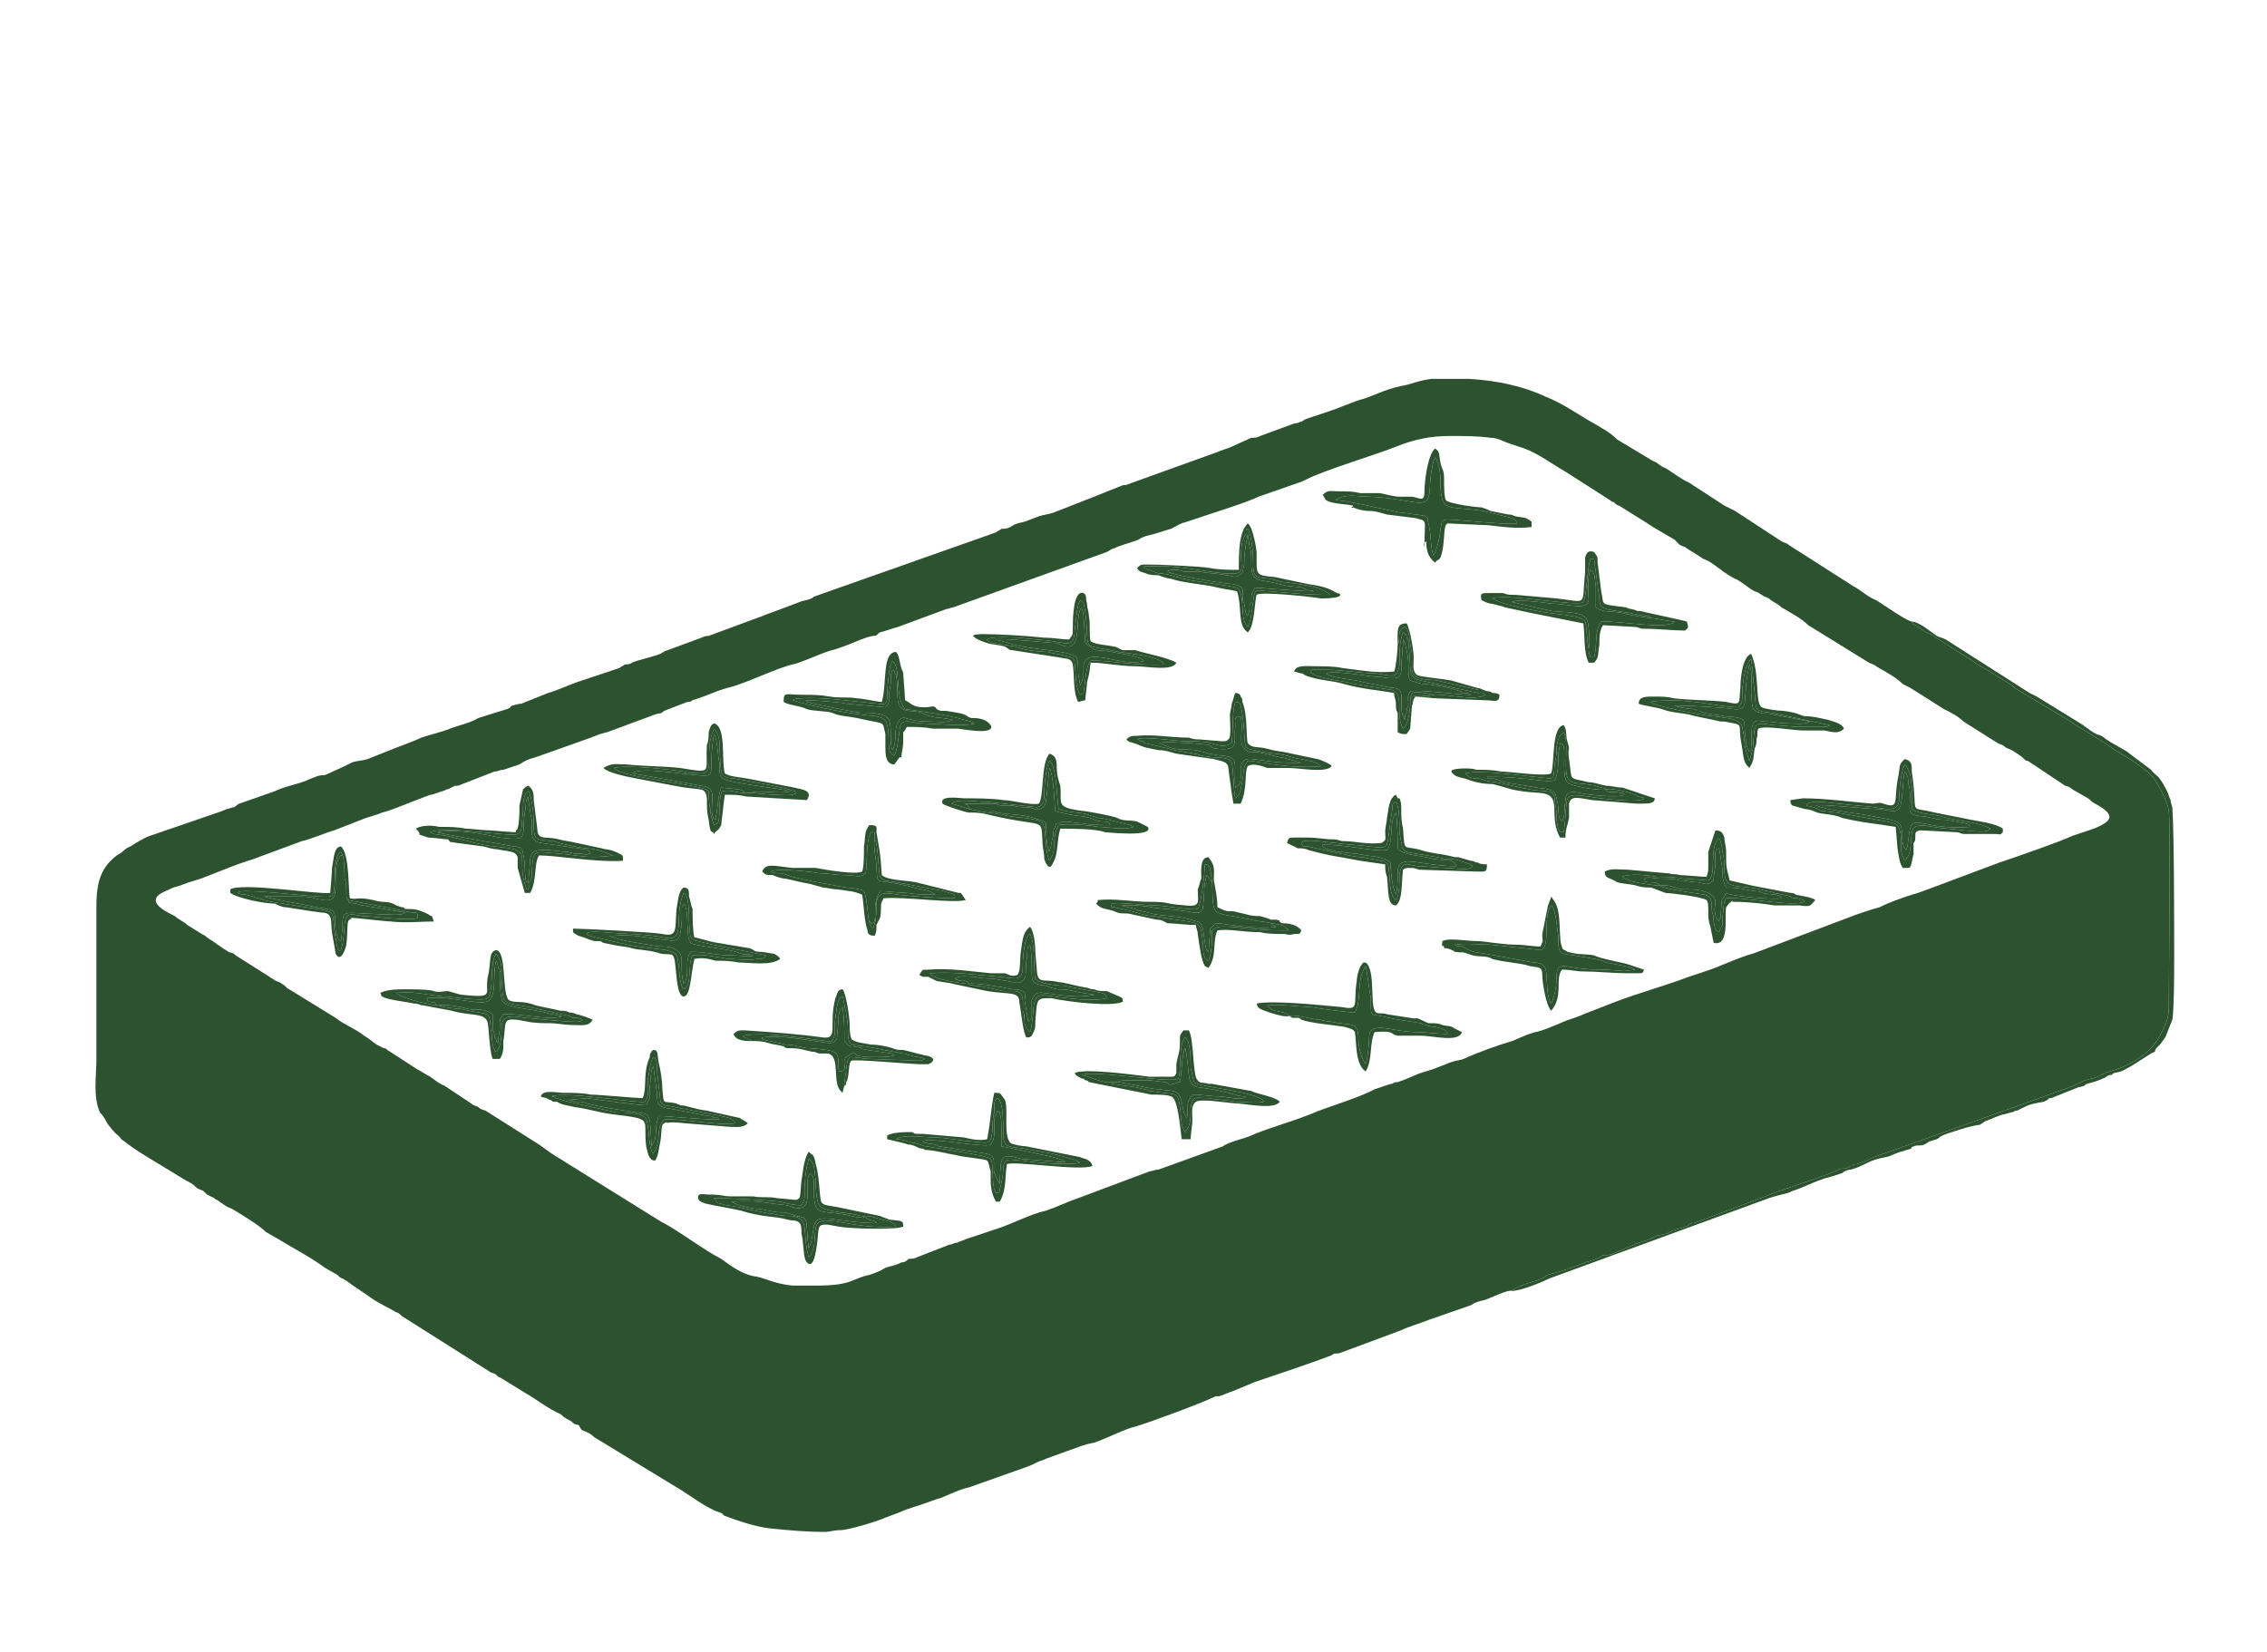<svg xmlns="http://www.w3.org/2000/svg" xmlns:xlink="http://www.w3.org/1999/xlink" xml:space="preserve" width="31.948mm" height="23.283mm" style="shape-rendering:geometricPrecision; text-rendering:geometricPrecision; image-rendering:optimizeQuality; fill-rule:evenodd; clip-rule:evenodd" viewBox="0 0 1270 925">
 <defs>
  <style type="text/css">
   <![CDATA[
    .fil1 {fill:none}
    .fil0 {fill:#2C522F}
   ]]>
  </style>
 </defs>
 <g id="Warstwa_x0020_1">
  <path class="fil0" d="M812 244c8,0 16,0 23,1 4,0 7,2 10,3l9 3c8,3 16,9 23,13l25 16c0,0 1,1 2,1 1,1 2,2 3,2l16 10c1,1 2,1 3,2l12 7c1,1 2,2 3,3 2,1 3,1 4,2l8 5c1,1 2,1 4,2 5,3 9,7 15,10 3,1 7,5 11,7 3,1 2,1 4,2 1,1 2,1 4,2 2,2 5,3 7,5 5,3 11,6 15,10l34 21c2,1 3,1 4,2 5,3 11,6 15,10 2,1 2,1 4,2l19 12c4,2 8,4 11,7l19 12c2,1 3,1 4,2 1,1 2,1 4,2 3,2 5,3 7,5 1,1 1,1 2,1 3,2 3,2 6,4l15 10c1,0 3,1 4,2l7 4c2,1 3,2 4,3 3,2 15,7 7,12 -3,2 -6,3 -9,4l-9 3c-6,3 -32,12 -41,15l-40 15c-3,1 -5,2 -9,3 -6,2 -12,4 -18,7 -4,1 -13,4 -18,6l-53 20c-8,2 -20,8 -27,10l-9 3c-13,5 -28,9 -41,14l-18 7c-4,2 -9,3 -13,5 -5,2 -9,4 -14,5 -7,2 -10,4 -13,5 -7,2 -21,7 -27,10 -3,1 -6,1 -10,3 -3,1 -5,2 -8,3 -3,1 -7,2 -9,3 -2,1 -7,3 -10,4 -3,0 -2,1 -4,1 -3,1 -6,2 -9,3 -9,5 -27,10 -36,14 -10,4 -21,7 -31,11 -6,3 -14,4 -18,7l-36 13c-2,0 -4,1 -5,1l-40 15c-6,2 -12,5 -18,7 -9,2 -18,7 -27,10l-9 3c-3,1 -6,2 -9,3 -2,1 -3,1 -5,2 -2,0 -2,1 -4,1l-18 7c-2,1 -3,1 -5,1 -1,1 -2,2 -4,2 -4,2 -6,2 -9,3 -3,2 -6,3 -9,4 -10,2 -9,6 -30,6 -4,0 -9,0 -13,0 -10,-1 -15,-4 -20,-5 -9,-1 -17,-8 -20,-10 -10,-5 -24,-16 -34,-21l-53 -33c-3,-2 -5,-3 -8,-5 -3,-2 -4,-3 -7,-5l-30 -19c-3,-1 -3,-1 -4,-2 -2,-1 -3,-1 -4,-2l-15 -10c-3,-1 -5,-3 -8,-5 -2,-1 -5,-3 -7,-4l-17 -11c-1,-1 -1,-1 -2,-1l-4 -2c-3,-2 -5,-4 -7,-5 -5,-4 -11,-6 -16,-10l-26 -16c-2,-1 -2,-2 -4,-3 -1,-1 -2,-1 -4,-2 -1,-1 -2,-1 -3,-2l-19 -12c-2,-2 -2,-1 -4,-2 -5,-3 -7,-5 -12,-8 -1,-1 -1,-1 -3,-2l-8 -5c-2,-2 -5,-3 -7,-5 -4,-2 -15,-7 -9,-12 3,-2 4,-2 8,-4 4,-1 6,-2 9,-3 3,-1 7,-2 9,-3l18 -7c3,-1 6,-2 9,-3l27 -10c5,-1 14,-5 18,-6l18 -7c3,-1 7,-2 9,-3 4,-1 6,-2 9,-3 2,-1 3,-1 5,-2l13 -5c2,0 3,-1 4,-1 2,-1 4,-1 5,-2 2,0 2,-1 5,-2 1,0 2,0 4,-1l18 -7c2,0 3,-1 5,-1 3,-1 6,-2 9,-3 3,-2 5,-3 9,-4l31 -11c2,-1 3,-1 5,-2 1,0 3,-1 4,-1l27 -10c3,-1 3,0 5,-2l13 -5c1,0 2,0 3,-1l6 -2c5,-2 10,-4 14,-5 9,-2 27,-11 36,-13 5,-1 15,-6 22,-8 4,-1 6,-2 9,-3 5,-2 9,-4 14,-5 3,0 2,-1 4,-2 4,-1 6,-2 10,-3l27 -10c1,0 3,-1 4,-1l86 -31c2,-1 3,-2 4,-2 4,-2 9,-3 14,-5 1,-1 2,-1 4,-2 5,-1 7,-2 14,-4 4,-2 5,-3 9,-4l9 -3c9,-3 25,-8 31,-11l23 -8c3,-1 6,-3 9,-4 12,-5 35,-12 45,-16 10,-4 19,-6 30,-6zm35 479c2,-2 8,-4 11,-5 8,-2 7,-3 9,-4 8,-2 14,-4 21,-7 4,-1 7,-2 10,-4 2,0 4,0 6,-1l14 -6c4,-1 7,-2 10,-4 2,0 4,-1 6,-1 1,-1 3,-2 4,-2 2,-1 4,-1 6,-2 1,0 1,0 2,-1 1,-1 2,-1 3,-1l40 -15c7,-3 23,-8 31,-11 3,-1 6,-2 10,-4 2,-1 3,0 5,-1 2,-1 1,-1 3,-1 0,-1 1,-1 2,-1 4,-1 7,-3 10,-4l112 -40c4,-2 5,-3 10,-4 4,-1 6,-3 10,-4 11,-3 23,-10 28,-20 3,-6 5,-9 5,-16 0,-19 1,-100 0,-110 -1,-6 -6,-15 -9,-19 -9,-9 -19,-13 -24,-17 -4,-3 -15,-9 -22,-14l-30 -18c-2,-1 -2,-2 -4,-3l-13 -8c-2,-1 -7,-4 -8,-5l-22 -14c-1,-1 -2,-1 -4,-2l-6 -4c-2,-1 -1,0 -2,-2 -4,-1 -15,-9 -20,-12 -5,-2 -9,-6 -13,-8l-36 -23c-1,-1 -2,-1 -4,-2l-26 -17c-2,-1 -4,-2 -6,-3l-20 -13c-3,-1 -11,-7 -13,-8 -3,-1 -4,-3 -7,-4l-20 -12c-4,-4 -8,-6 -13,-9 -9,-5 -17,-11 -27,-15 -13,-6 -27,-9 -43,-10 -8,0 -14,0 -21,0 -8,1 -11,3 -17,4 -10,2 -16,6 -24,8 -3,1 -5,2 -8,3 -5,2 -5,2 -8,3l-12 4c-3,1 -2,1 -4,2 -1,0 -2,1 -4,1l-19 7c-2,1 -3,1 -5,1l-11 5c-2,1 -6,2 -8,3l-50 18c-2,1 -2,0 -4,1 -5,2 -10,4 -15,6l-23 9c-3,1 -5,1 -8,2l-8 3c-4,1 -5,1 -8,3 -2,1 -3,1 -5,1 -1,1 -2,1 -3,2l-102 36c-2,2 -6,2 -8,3l-16 6c-3,1 -5,2 -8,3l-27 10c-1,0 -2,0 -4,1l-19 7c-3,1 -2,1 -4,2 -5,2 -11,3 -16,5 -1,1 -3,1 -4,1 -1,1 -2,1 -3,2l-24 8c-3,1 -12,5 -16,6l-15 6c-2,0 -4,1 -5,1 -2,1 0,1 -3,2l-16 5c-5,3 -11,4 -16,6 -5,2 -10,3 -16,5 -4,2 -10,4 -15,6l-15 6c-3,1 -7,1 -9,2 -2,1 -2,1 -4,2l-11 5c-4,0 -5,1 -8,2 -6,3 -14,4 -20,7l-20 7c-2,1 -1,1 -3,2 -1,0 -3,1 -4,1 -2,1 -5,2 -8,3l-35 12c-3,1 -8,4 -11,6 -3,1 -4,3 -6,4 -2,1 -4,3 -6,5 -6,7 -7,15 -7,25 0,28 0,57 0,85 0,10 -2,21 2,30 2,2 3,4 4,6 6,8 5,5 8,9 4,3 8,6 13,9l23 14c2,1 4,2 6,4 1,1 2,1 4,2 1,1 1,1 2,2 2,1 2,1 4,2 1,1 2,1 3,2 3,2 4,3 7,4 5,3 15,9 19,13l7 4c8,5 18,10 26,16l7 4c1,1 2,2 3,2 1,1 2,1 3,2 4,3 9,6 13,9 6,4 11,6 14,8 1,0 2,1 3,2l49 31c1,1 3,1 4,2 1,1 1,1 3,2l13 8c7,4 13,9 20,12 2,2 4,3 6,4 1,1 2,2 4,2 1,1 1,2 2,3 3,1 5,2 7,4l46 28c7,4 17,12 24,14 3,1 1,1 3,2 8,3 17,6 25,7 10,1 20,2 31,2 3,0 5,-1 9,-1 4,0 21,-5 25,-7l8 -3c2,-1 5,-2 8,-3 4,-1 11,-4 15,-5 5,-2 11,-5 16,-6l31 -11c3,-1 5,-2 7,-3 2,-1 3,-1 5,-2l11 -4c6,-2 10,-4 16,-5 6,-2 18,-8 23,-9 7,-2 37,-13 45,-17 1,0 1,0 2,0 3,-1 5,-2 8,-3l12 -5c3,-1 33,-11 43,-15 1,-1 2,-1 4,-1l35 -13c4,-2 11,-4 16,-6l23 -8c3,-2 4,-2 8,-3 3,-1 13,-6 15,-5z"></path>
  <path class="fil0" d="M847 723c5,0 17,-5 21,-7l123 -45c3,-1 7,-2 11,-3 2,-1 2,-1 5,-2 3,-1 9,-4 15,-6 4,-1 7,-2 10,-3 1,-1 3,-2 5,-2 7,-2 8,-4 15,-6 9,-2 5,-1 10,-3 2,-1 4,-1 6,-2 5,-1 1,-1 4,-2 2,-1 4,0 6,-1 4,-2 0,-1 7,-3 2,-1 1,-1 3,-2 2,-1 17,-6 21,-6l3 -2c3,-1 9,-4 11,-4 3,-1 5,-1 6,-2 1,0 1,0 1,0l4 -2c4,-2 6,-2 11,-3 0,0 2,-1 2,-1l1 -1c1,0 1,0 1,0l15 -6c5,-1 3,-1 5,-2 4,-1 7,-2 9,-3 3,-1 1,-1 4,-2 1,0 0,0 1,0l1 -1c4,-1 3,0 10,-4l11 -7c4,-2 1,0 3,-3 1,-1 1,-1 2,-2 1,-1 2,-3 3,-4l4 -10c1,-7 1,-27 1,-35 0,-14 0,-70 -1,-83 0,-2 -1,-3 -1,-5 -1,-2 -1,-3 -2,-5 -5,-10 -6,-8 -9,-12l-12 -9c-2,-2 -7,-4 -13,-8 -5,-4 -3,-1 -9,-5 -1,-1 -3,-2 -4,-3l-26 -16c-2,-1 -2,-1 -4,-2l-47 -30c-2,-1 -3,-1 -5,-2 -3,-2 -10,-8 -14,-8 1,2 0,1 2,2l6 4c2,1 3,1 4,2l22 14c1,1 6,4 8,5l13 8c2,1 2,2 4,3l30 18c7,5 18,11 22,14 5,4 15,8 24,17 3,4 8,13 9,19 1,10 0,91 0,110 0,7 -2,10 -5,16 -5,10 -17,17 -28,20 -4,1 -6,3 -10,4 -5,1 -6,2 -10,4l-112 40c-3,1 -6,3 -10,4 -1,0 -2,0 -2,1 -2,0 -1,0 -3,1 -2,1 -3,0 -5,1 -4,2 -7,3 -10,4 -8,3 -24,8 -31,11l-40 15c-1,0 -2,0 -3,1 -1,1 -1,1 -2,1 -2,1 -4,1 -6,2 -1,0 -3,1 -4,2 -2,0 -4,1 -6,1 -3,2 -6,3 -10,4l-14 6c-2,1 -4,1 -6,1 -3,2 -6,3 -10,4 -7,3 -13,5 -21,7 -2,1 -1,2 -9,4 -3,1 -9,3 -11,5z"></path>
  <path class="fil0" d="M748 280c7,0 31,6 37,7 3,0 6,1 9,1 4,1 6,0 6,4 2,7 1,13 3,19 5,-9 3,-19 6,-20 3,-1 32,3 41,2 -1,-3 -3,-3 -7,-4l-12 -3c-20,-3 -23,1 -24,-13 0,-6 0,-13 -3,-17 -2,3 -3,15 -3,18 -1,13 -8,5 -34,4 -7,0 -13,-2 -19,2z"></path>
  <path class="fil0" d="M722 569c4,-1 9,1 16,2 3,0 4,1 7,1 12,3 16,-1 16,10 0,5 2,11 4,14 1,-2 2,-11 2,-15 0,-10 13,-3 27,-3 5,0 11,1 17,1 -1,-3 -4,-3 -7,-4 -3,0 -6,-1 -8,-2 -6,-1 -13,-2 -18,-3 -11,-3 -10,1 -10,-11 -1,-4 -2,-15 -3,-18 -1,1 0,0 -1,2 -4,7 -1,17 -5,24 -3,0 -19,-2 -24,-3 -4,0 -21,-2 -25,-1 0,1 0,0 2,2 3,2 8,1 10,4z"></path>
  <path class="fil0" d="M815 529c1,1 3,1 4,1 3,1 3,3 13,4l27 5c4,0 6,1 7,4 1,5 0,15 3,19 2,-4 3,-10 3,-15 0,-8 4,-6 11,-5 6,1 11,1 17,1 12,1 8,1 16,0 -3,-2 -12,-3 -16,-4 -3,-2 -14,-3 -18,-4 -9,-1 -9,-1 -9,-11 -1,-5 -1,-14 -4,-17 -5,6 0,24 -6,25l-28 -3c-2,0 -17,-1 -19,0 -1,0 -1,0 -1,0z"></path>
  <path class="fil0" d="M500 370c5,4 1,20 7,27 8,1 13,2 20,3 10,2 9,2 17,4 2,1 1,1 2,1 -4,2 -25,0 -31,0 -6,-1 -11,-3 -11,4 -1,5 -1,10 -3,14 -5,-1 -2,-10 -4,-17 -1,-4 -3,-4 -6,-5 -13,-1 -35,-5 -47,-9 1,0 0,-1 5,-1 11,-1 31,2 43,3 5,1 5,-1 5,-5 0,-3 1,-15 2,-17l1 -2zm-6 23c-2,0 -11,-2 -14,-2 -5,-1 -10,0 -15,-1 -6,-1 -9,-1 -15,-1 -10,0 -11,-2 -11,4 3,2 9,2 13,4 2,1 10,1 14,2 4,2 9,2 14,3 17,4 14,1 16,9 0,2 0,4 0,7 0,4 0,10 5,10 1,-1 2,-3 3,-4l0 0c1,0 1,0 1,0 0,-3 1,-5 1,-9 0,-1 0,-3 0,-5 1,-1 1,-1 2,-3 5,0 9,0 15,1 5,0 9,0 14,0 1,0 21,4 18,-2l0 0c0,0 0,0 0,0 -3,-4 -8,-4 -11,-4 -3,-1 -2,-2 -8,-3l-6 -1c-1,0 -2,0 -3,0 -3,-1 -2,-1 -3,-2 -1,-1 -3,0 -6,0 -7,0 -7,-2 -11,-4 0,-2 -1,-14 -1,-15 0,-1 -1,-2 -1,-3 -1,-2 -1,-7 -3,-9 -8,0 -5,18 -8,28z"></path>
  <path class="fil0" d="M748 280c6,-4 12,-2 19,-2 26,1 33,9 34,-4 0,-3 1,-15 3,-18 3,4 3,11 3,17 1,14 4,10 24,13l12 3c4,1 6,1 7,4 -9,1 -38,-3 -41,-2 -3,1 -1,11 -6,20 -2,-6 -1,-12 -3,-19 0,-4 -2,-3 -6,-4 -3,0 -6,-1 -9,-1 -6,-1 -30,-7 -37,-7zm-7 -3c2,3 1,2 2,3 3,2 10,2 15,3 0,1 0,0 -1,1 0,0 0,0 0,0 3,1 -2,-2 1,0 2,1 6,2 9,2 4,0 6,1 10,2l16 2c7,2 5,0 5,16 -1,-2 1,-3 1,-3 0,5 1,9 5,12 1,-2 2,-1 3,-3 3,-8 1,-18 4,-19l23 1c8,1 16,2 24,1l0 -3c-4,-3 -4,-2 -9,-3 -3,-1 -2,-1 -4,-1l-10 -2c-2,-1 -2,-1 -5,-2 -3,0 -18,-2 -20,-4 -1,-2 -1,-8 -1,-11 0,-7 -1,-5 -2,-10 -1,-4 0,-6 -3,-8 -4,3 -6,18 -6,24 0,7 -3,3 -8,3 -2,0 -4,0 -6,0 -3,0 -6,-1 -11,-2 -3,0 -8,0 -11,0 -4,-1 -7,-1 -12,-1 -5,0 -6,-1 -9,2z"></path>
  <path class="fil0" d="M930 496c-2,0 -16,-2 -17,-3 -5,-2 -3,-1 -4,-2 3,-2 15,-1 19,0l0 0c5,0 10,0 15,1 2,0 13,1 14,1 5,-3 0,-18 6,-24 1,2 2,6 2,8 1,4 1,7 1,10 0,12 7,8 20,11 3,1 6,1 8,2 4,1 6,1 9,2 1,1 2,1 4,1 4,1 3,1 4,2 -7,3 -35,-3 -44,-2 -2,3 -1,5 -2,10 0,1 0,3 0,5 -1,1 -1,2 -2,4 -3,-2 -2,-2 -3,-6 0,-2 0,-3 -1,-6 0,-5 0,-8 -4,-9 -6,-1 -22,-3 -25,-5zm-31 -8c0,4 2,3 7,6 3,1 8,1 11,2 3,1 6,1 8,1l8 3c2,0 20,2 23,4 2,2 0,10 2,14l2 10c9,2 6,-14 7,-20 1,-1 1,-2 3,-3 3,-1 -3,0 1,0 0,0 1,0 1,0 7,0 16,1 22,2 4,0 9,0 14,0 7,1 6,0 9,-3 -3,-2 -7,-2 -11,-3 -1,-1 -2,-1 -3,-1l-21 -4c-4,-1 -9,-2 -13,-3 -2,-8 -2,-7 -2,-16 0,-3 -1,-6 -1,-8 -1,-3 -2,-4 -5,-4l-4 12c0,2 0,5 0,8 0,3 0,3 -1,6 -2,0 -13,-1 -15,-1 -3,-1 -4,0 -6,-1 0,0 -1,0 -1,0l-22 -2c-5,0 -9,-1 -13,1z"></path>
  <path class="fil0" d="M487 516c2,1 0,1 1,1 2,0 1,0 1,0 3,-2 -1,-10 4,-18 4,0 11,1 15,1 6,1 11,1 16,1 -3,-3 -10,-3 -12,-4 -23,-6 -20,0 -21,-11 0,-5 -2,-12 -1,-16l0 -4 -2 0c-3,4 -2,17 -3,23 -4,3 -5,1 -12,1 -5,0 -9,-1 -14,-1 -5,-1 -24,-3 -27,-1 1,1 4,1 6,1l6 2c12,3 20,4 30,6 2,0 9,1 10,2 2,4 2,15 3,17z"></path>
  <path class="fil0" d="M925 346c1,0 12,2 13,2 -3,5 -35,-1 -41,0 -4,5 -2,14 -4,20l-2 0c-1,-2 -1,-3 -1,-5 -1,-2 -1,-13 -2,-15 -2,-4 -19,-4 -27,-6 -6,-1 -21,-4 -25,-7 8,-3 49,5 51,2 2,-3 2,-19 4,-24l2 0 3 22c0,6 2,6 16,8l10 2c0,0 1,0 2,0 1,1 0,0 1,1zm-95 -10c2,1 4,2 6,2 3,1 5,1 7,2 5,1 9,2 14,3l30 6c1,7 0,16 3,22l3 0c3,-3 2,-5 3,-10 0,-4 0,-8 2,-11l18 1c2,0 2,1 5,1 8,0 16,1 23,1 2,-2 2,-1 1,-5 -3,-1 -18,-4 -22,-5 -4,-1 -4,-1 -6,-1 -1,-1 -5,-1 -6,-2 -16,-2 -12,-1 -14,-9l-2 -16c0,-4 0,-3 -2,-6 -3,-1 -4,0 -5,3 0,2 0,5 0,8 -2,20 2,17 -16,15l-23 -2c-4,0 -4,0 -7,-1 -3,0 -6,0 -8,0 -4,0 -5,0 -4,4z"></path>
  <path class="fil0" d="M1067 428c1,1 1,1 2,3 2,4 1,4 2,9 0,4 0,9 0,13 4,3 13,3 16,4 10,3 21,3 28,7 -2,3 -11,1 -15,1 -6,-1 -12,-1 -17,-2 -6,-1 -12,-2 -12,4 -1,7 0,11 -4,15 -1,-3 -2,-3 -2,-8 0,-3 0,-8 -1,-10 -1,-3 -3,-3 -7,-4l-28 -5c-1,0 -8,-1 -9,-1 -5,-3 -5,-2 -8,-3 2,-4 14,-1 19,-1 6,1 12,1 19,2 7,1 14,3 14,-5 0,-7 1,-14 3,-19zm-64 20c0,1 0,2 1,3l7 2c2,0 5,1 7,2 4,1 10,1 14,3 13,3 18,3 30,5l1 12c1,6 1,8 3,11 5,0 4,1 6,-8 0,-2 0,-4 0,-6 1,-1 1,-2 1,-4 0,-2 0,-2 2,-3 1,0 1,0 2,0l19 1c2,0 2,1 5,1l17 0c3,0 2,1 4,-1l0 -2c-4,-3 -13,-4 -18,-5l-20 -4c-16,-4 -9,3 -13,-23 0,-4 0,-6 -4,-7 -4,4 -2,3 -4,12 -2,12 1,16 -8,13 -2,-1 -4,0 -6,0 -12,-1 -27,-3 -39,-3l-7 1z"></path>
  <path class="fil0" d="M281 543l-1 1c1,0 1,0 1,1l0 3c1,16 0,13 16,16l22 5c3,1 0,1 3,1 2,0 3,0 4,1 0,1 1,0 -1,1 -3,1 -28,-2 -31,-2 -6,-1 -12,-2 -13,4 0,5 0,12 -3,15 -3,-2 -2,-10 -3,-12 -1,-12 0,-8 -17,-12 -2,0 -11,-1 -12,-2l-2 0c-6,-1 -19,-4 -22,-7 10,-1 16,1 26,2 4,0 23,3 25,1 4,-3 1,-20 5,-25 2,3 3,6 3,9zm-68 13c1,1 0,1 1,2 3,2 14,3 18,4 3,0 3,1 5,1l16 3c10,3 18,1 20,6 1,3 1,16 3,21l4 0c2,-3 2,-5 2,-10 2,-11 -2,-14 13,-11 4,1 10,1 13,1 4,0 8,1 13,1 5,0 9,1 11,-3 -2,-1 -8,-3 -9,-3 -2,-1 -3,-1 -4,-1 -2,-1 -3,-1 -5,-1l-14 -3c-7,-3 -12,-1 -15,-3 -4,-4 -1,-27 -7,-28 -4,1 -3,5 -4,11 0,2 -1,4 -1,6 -1,8 4,10 -15,8l-7 -2c-3,0 -5,1 -8,0 -2,-1 -13,-1 -16,-1 -4,0 -10,0 -14,2z"></path>
  <path class="fil0" d="M484 682l0 -1c5,0 6,1 10,2 4,1 6,1 8,4 -11,1 -23,-1 -34,-3 -2,0 -6,-1 -8,0 -4,1 -3,6 -4,14 -1,3 -1,5 -3,6 -4,-15 1,-21 -9,-23 -4,0 -6,0 -10,-1 -9,-1 -18,-4 -27,-5 -8,-2 -4,-1 -7,-4 8,0 28,1 37,2 4,1 8,2 12,2 3,-4 1,-7 2,-13 0,-4 1,-9 2,-13 4,2 3,8 4,12 0,3 0,11 2,14 2,4 18,4 23,6 2,0 1,0 2,1zm-93 -12c0,3 2,3 4,4 4,1 16,3 20,4 13,4 19,3 26,5 4,1 5,0 7,2 1,1 1,4 1,6 1,3 1,11 2,14 0,1 4,8 6,-4 3,-15 -2,-17 13,-14 5,1 31,2 36,0 0,-4 -1,-3 -8,-4 -2,-1 -3,-1 -5,-2l-24 -5c-6,-1 -8,-1 -9,-3 -1,-3 -1,-15 -3,-21 -1,-6 -2,-5 -4,-7 -3,5 -3,11 -4,16 -1,9 0,10 -3,11l-11 -1c-4,-1 -9,0 -13,-1 -4,0 -8,0 -13,0 -4,0 -4,-1 -12,-1 -3,0 -5,-1 -6,1z"></path>
  <path class="fil0" d="M554 455c-2,0 -11,-2 -11,-2 -3,-1 -6,-2 -10,-3 3,-3 13,-1 20,-1l28 3c4,-1 4,-4 4,-8 0,-4 1,-15 3,-18 4,3 4,21 5,27 5,2 14,2 16,3 3,1 3,1 6,2 3,0 6,1 10,2l8 2c2,1 1,0 2,1 -5,2 -15,0 -20,0 -5,-1 -18,-2 -22,-1 -4,8 -1,12 -4,18l-1 2c-2,-3 -2,-12 -3,-19 -1,-3 -2,-3 -5,-4 -10,-2 -12,-1 -19,-3 -3,0 -4,-1 -7,-1zm28 -5c-5,1 -15,-2 -20,-2 -7,-1 -15,-1 -22,-1 -2,0 -14,-2 -12,3 1,1 13,5 15,5 4,0 6,0 10,1 33,8 30,1 31,15 0,4 1,6 1,10 1,3 3,7 5,2 3,-5 2,-13 4,-19 6,0 20,0 25,2 1,0 28,3 24,-3l-6 -3c-4,-1 -8,0 -11,-2 -2,-1 -18,-4 -20,-4 -15,-2 -11,-4 -12,-14 -1,-3 -2,-6 -2,-11 0,-4 -1,-6 -4,-7 -5,5 -3,24 -6,28z"></path>
  <path class="fil0" d="M974 396c2,-3 2,-3 2,-7 0,-4 1,-17 5,-20 1,6 1,12 2,19 1,9 -1,10 9,11l33 7c0,0 0,1 -4,1l-12 0c-5,0 -12,-1 -16,-1 -11,-2 -10,-1 -11,13 -1,3 -1,5 -2,7 -4,-11 -2,-11 -4,-19 -1,-5 -10,-5 -16,-6 -4,0 -29,-5 -34,-7 -1,-1 0,0 -1,-1 0,0 -1,0 -1,0 0,0 0,0 0,0 21,-3 38,3 50,3zm7 -30c-5,2 -6,14 -6,19 -1,9 1,10 -8,8 -8,-1 -21,-1 -29,-2 -4,-1 -7,-1 -12,-1 -4,0 -8,0 -8,4 2,1 10,2 13,3 5,2 10,2 15,3 3,1 14,3 18,4 0,0 1,0 2,0 11,2 8,1 9,9l1 6c1,7 1,8 4,11 3,-5 2,-5 3,-11 1,-2 1,-3 1,-5 1,-3 0,-4 1,-6 3,-2 20,1 25,1 4,0 8,0 12,0 5,1 8,2 11,-1 -1,-3 -6,-4 -9,-5 -5,-1 -8,-2 -13,-2 -4,-1 -4,-2 -12,-3 -3,0 -10,-1 -12,-2 -4,-2 -1,-19 -6,-30z"></path>
  <path class="fil0" d="M679 494l0 -1c1,22 -2,17 22,22 3,1 8,1 11,2 7,1 7,1 10,4 -8,0 -13,0 -21,-1 -4,0 -8,-1 -11,-1 -5,0 -7,-1 -11,2 0,6 0,12 -2,17 -3,-1 -3,-5 -3,-9 -2,-15 1,-11 -28,-16 -4,0 -9,-2 -13,-3l-9 -2c-2,0 -2,0 -1,-2 3,-1 19,1 24,1 6,0 20,3 24,2 2,-3 4,-21 4,-25 3,0 3,2 4,10zm-65 12c4,4 5,2 12,5 3,1 5,0 8,1l14 3c3,0 4,1 6,2 4,0 11,1 16,1 0,2 1,3 1,5 1,7 2,15 4,18l2 1c5,-7 2,-14 5,-21 7,-1 14,1 24,1 4,1 8,1 13,1 2,0 3,1 6,0 4,0 3,0 4,-2 -3,-4 -9,-4 -11,-4 -3,-2 1,-1 -3,-2 -1,0 -1,0 -3,0 -2,-1 -3,-1 -6,-2 -6,0 -7,-1 -12,-2 -7,-2 -4,1 -12,-3 0,-5 -1,-10 -2,-15 0,-6 1,-8 -3,-13 -5,0 -4,8 -4,12 -1,2 -1,4 -2,6 0,7 2,10 -7,9 -13,-1 -8,-2 -20,-2 -10,0 -19,-2 -29,-1 0,1 0,1 -1,2z"></path>
  <path class="fil0" d="M490 470c2,2 2,18 3,21 3,3 4,2 9,3l27 5c5,2 6,1 6,4 -9,0 -23,-1 -32,-2 -6,-1 -11,-2 -12,4 0,5 0,11 -2,15 -1,-1 -2,-2 -2,-4 -1,-2 -1,-13 -3,-17 -1,-1 -8,-2 -10,-2 -10,-2 -18,-3 -30,-6l-6 -2c-2,0 -5,0 -6,-1 3,-2 22,0 27,1 5,0 9,1 14,1 7,0 8,2 12,-1 1,-6 0,-19 3,-23l2 0 0 4zm-63 18c2,2 2,2 6,2 2,1 5,2 7,2 5,1 8,2 14,3 3,1 4,1 7,2 2,0 5,1 8,1l7 1c1,0 5,1 7,2 1,6 1,14 3,20 0,2 1,3 4,3 1,-2 1,-3 1,-6 1,-2 1,-2 2,-4 1,-4 0,-7 1,-9l1 -2c12,-1 39,3 46,1l-2 -3c-1,-1 0,-1 -2,-1l-24 -6c-5,-1 -16,-1 -19,-4 -1,-14 -1,-12 -3,-24 0,-3 1,-4 -4,-4 -3,4 -2,6 -3,12 0,3 0,12 -1,14 -3,2 -21,-1 -26,-2 -3,0 -9,0 -13,0 -10,-1 -15,-3 -17,2z"></path>
  <path class="fil0" d="M722 569c-2,-3 -7,-2 -10,-4 -2,-2 -2,-1 -2,-2 4,-1 21,1 25,1 5,1 21,3 24,3 4,-7 1,-17 5,-24 1,-2 0,-1 1,-2 1,3 2,14 3,18 0,12 -1,8 10,11 5,1 12,2 18,3 2,1 5,2 8,2 3,1 6,1 7,4 -6,0 -12,-1 -17,-1 -14,0 -27,-7 -27,3 0,4 -1,13 -2,15 -2,-3 -4,-9 -4,-14 0,-11 -4,-7 -16,-10 -3,0 -4,-1 -7,-1 -7,-1 -12,-3 -16,-2zm0 0c1,0 0,0 2,1 0,0 1,0 2,0 2,0 2,0 3,1 5,2 18,3 24,4 3,1 5,1 6,3 1,5 0,18 6,22 4,-6 2,-15 5,-22 12,-1 8,1 13,2 5,0 9,0 13,0 7,0 21,4 23,-2l-4 -2c-3,-2 -3,-1 -7,-2 -2,-1 -4,-1 -7,-1 -1,0 -1,0 -3,-1 -6,-3 -3,-1 -8,-2l-13 -2c-2,-1 -5,0 -6,-1 -4,-2 0,-24 -6,-28 -2,0 -1,0 -2,1 -2,2 -3,8 -3,10 -2,12 2,16 -8,14 -11,-1 -39,-4 -48,-2 1,3 0,1 2,3 2,1 13,5 16,4z"></path>
  <path class="fil0" d="M192 479c1,3 1,9 1,13 1,2 1,4 1,7 0,4 0,3 1,5l36 7c3,0 3,0 3,3 -4,2 -25,-1 -31,-1 -6,-1 -9,-3 -10,5 0,4 -1,11 -2,14 -2,1 -2,-1 -3,-7 -3,-16 3,-14 -17,-17 -7,-1 -12,-2 -19,-3 -5,-1 -10,-3 -14,-4 -1,0 -3,0 -5,-1 1,0 -1,-1 5,-1 14,0 42,4 47,3 5,-2 0,-21 6,-25l1 2zm-63 21c4,3 19,6 25,6 2,1 4,2 6,2 7,1 12,2 20,3 7,0 5,5 6,11 0,1 2,11 2,12 3,6 6,-4 6,-5 1,-7 0,-14 2,-14 3,-1 -2,0 1,-1 3,0 19,2 22,2 8,1 17,0 24,0l-1 -3c-1,0 -2,-1 -2,-1 -6,-3 -8,-3 -13,-3 -1,-1 -1,-1 -2,-1l-3 -1c-5,-3 -6,-1 -13,-3 -9,-2 -9,0 -13,-1 -1,-4 0,-25 -5,-29 -4,0 -4,7 -5,12 0,3 -1,13 -1,14 -7,1 -49,-6 -56,-2l0 2z"></path>
  <path class="fil0" d="M543 551c-3,0 -14,-2 -17,-3 -2,-1 -4,-1 -5,-3 14,-1 26,1 39,2 10,1 13,3 13,-7 0,-4 1,-16 4,-17 3,4 2,23 3,25 2,3 13,4 16,4l21 4c3,1 2,1 3,3 -8,2 -22,0 -30,-1 -7,-1 -10,-2 -11,6 0,2 -1,12 -2,14 -2,-2 -2,-2 -3,-5 0,-2 0,-5 -1,-7 0,-5 1,-10 -4,-11 -3,0 -5,0 -7,0 -5,-1 -12,-3 -16,-3 -3,-1 -3,0 -3,-1zm-26 -4c1,0 2,0 3,0 2,1 2,1 4,2 2,1 7,1 10,2l19 4c12,2 18,0 18,6 1,5 2,17 4,20 3,0 3,-1 4,-3 1,-2 1,-3 1,-6 1,-10 0,-13 6,-13 0,0 2,0 3,0 9,2 34,5 40,2 0,-2 0,-2 -2,-3l-7 -3c-3,0 -5,0 -7,-1 -3,0 -3,-1 -5,-1 -6,-1 -12,-3 -15,-3 -8,-2 -11,1 -12,-5l-1 -12c0,-5 -1,-12 -3,-14 -4,3 -4,7 -5,13 -1,7 0,11 -2,14 -4,1 -4,0 -7,-1 -2,0 -5,0 -8,0 -11,-1 -23,-3 -35,-2 -4,0 -3,0 -5,3l2 1z"></path>
  <path class="fil0" d="M690 416c1,-8 0,-16 2,-23 3,0 3,1 4,7 3,22 -2,18 11,21 6,1 11,1 17,3 3,1 6,1 9,2 2,0 5,1 7,3 -7,1 -24,0 -32,-2 -3,0 -5,-1 -9,-1 -3,4 -2,6 -3,11 -1,5 -1,8 -4,10 -1,-5 -1,-16 -2,-20 -2,-4 -9,-2 -17,-4 -6,-2 -13,-2 -19,-4l-13 -3c-1,-1 0,-1 -2,-1 -1,-1 -1,-1 -2,-1 3,-2 22,1 27,1 4,0 11,0 14,1 4,1 8,3 12,0zm-59 -2c2,2 1,1 4,2 6,2 3,2 14,4 4,0 6,1 10,2l21 3c3,1 7,1 8,4 0,0 2,16 3,21l4 0c4,-8 2,-18 4,-21 3,-2 8,0 11,1 4,0 8,0 12,0 6,0 21,3 24,-1 0,-1 -7,-4 -8,-4l-19 -4c-7,-1 -6,-1 -10,-2 -4,-1 -8,0 -10,-3 -1,-3 0,-16 -3,-23 0,-1 0,-2 -1,-3 0,-1 -1,-2 -3,-2 -1,2 -1,4 -2,6 0,2 -1,5 -1,6 0,3 1,14 -1,14 -1,1 0,1 -4,1l-12 -1c-2,0 -3,0 -6,-1 -10,0 -20,-2 -29,-1 -3,0 -4,0 -6,2z"></path>
  <path class="fil0" d="M379 535c-1,-2 -3,-2 -6,-3l-16 -2c-7,-1 -18,-4 -23,-5 -6,-1 -9,-4 4,-3 11,1 24,1 34,3 13,3 5,-11 11,-25 3,1 3,11 3,16 1,10 -1,10 9,12 8,2 25,5 34,7 -1,2 -2,2 -5,2 -4,1 -11,0 -16,0 -6,-1 -15,-3 -20,-2 -3,5 0,17 -5,19 -3,-3 -2,-15 -4,-19zm-58 -15c0,3 0,2 3,4 4,1 5,2 9,3 5,0 3,0 5,1l5 1c4,1 8,1 11,2 3,1 11,1 16,3 6,1 7,-1 8,4 1,6 1,20 5,20 4,0 4,-13 6,-21 5,-1 8,0 12,1 4,0 8,0 13,1 6,0 18,2 23,-2 0,-1 -3,-3 -4,-3 -1,0 -5,-1 -7,-1 -4,0 -3,-1 -6,-2l-18 -3c-6,-1 -11,-3 -13,-3 -1,-4 -1,-11 -1,-16 -1,-2 -1,-4 -2,-7 0,-3 0,-5 -3,-5 -3,2 -3,7 -4,12 -1,11 1,16 -8,14 -5,-1 -45,-3 -50,-3z"></path>
  <path class="fil0" d="M729 472l1 -1c4,-1 -3,1 1,0 4,-1 14,1 17,1 6,1 13,1 19,2 13,1 9,3 13,-21 0,-3 0,-3 2,-4 2,2 2,13 2,17 3,15 -2,9 26,15 3,0 5,0 8,1 2,1 7,2 7,3 -2,3 -10,1 -15,1 -4,0 -12,-1 -16,-1 -6,-1 -9,-3 -10,5 0,4 0,12 -2,14 -4,-3 -3,-11 -4,-17 0,-4 -2,-5 -5,-5 -2,-1 -7,-1 -9,-2 -6,0 -12,-2 -18,-3l-13 -3c-4,0 -3,0 -4,-2zm45 0c-8,1 -15,-1 -21,-1 -3,0 -3,-1 -6,-1 -5,0 -9,-1 -14,-1 -3,0 -5,0 -8,0 -3,0 -3,0 -4,3 2,1 4,2 6,3 2,0 4,0 6,1 15,4 14,3 29,6l14 2c0,3 0,4 1,7 1,8 0,16 5,16 4,-3 3,-13 4,-20 1,-1 2,-1 4,-1 2,0 2,0 5,1l31 1c6,0 7,1 7,-4 -1,0 -4,0 -5,-1 -2,0 -2,-1 -4,-1l-7 -2c-2,0 0,0 -2,0 -7,-2 -13,-2 -19,-4 -10,-3 -9,2 -10,-12 -1,-4 -1,-7 -1,-11 0,-2 0,-4 -1,-6 0,0 0,0 0,0 0,0 -1,0 -1,0l-1 -2c-4,2 -4,8 -5,13 0,2 -1,5 -1,8 0,4 1,4 -2,6z"></path>
  <path class="fil0" d="M815 529c0,0 0,0 1,0 2,-1 17,0 19,0l28 3c6,-1 1,-19 6,-25 3,3 3,12 4,17 0,10 0,10 9,11 4,1 15,2 18,4 4,1 13,2 16,4 -8,1 -4,1 -16,0 -6,0 -11,0 -17,-1 -7,-1 -11,-3 -11,5 0,5 -1,11 -3,15 -3,-4 -2,-14 -3,-19 -1,-3 -3,-4 -7,-4l-27 -5c-10,-1 -10,-3 -13,-4 -1,0 -3,0 -4,-1zm-7 -2c0,3 -1,2 1,3 0,0 0,1 0,1l1 0c1,0 4,1 5,2 7,1 1,-1 10,2 4,1 8,0 11,2 7,2 15,2 21,4 5,1 7,0 7,5 0,4 2,17 5,20 7,-8 2,-18 6,-23 5,0 8,1 12,1 7,0 17,1 24,1 2,0 4,0 6,0 4,0 3,0 4,-2l-9 -3c-3,-1 -15,-3 -19,-5 -5,-1 -7,0 -15,-2 -1,-1 -3,-1 -3,-3 -2,-3 0,-19 -4,-25l-2 -3c0,1 -2,5 -2,6l-3 15c0,6 1,2 -1,7 -5,0 -9,-1 -14,-1 -7,0 -18,-2 -21,-2 -7,0 -16,-2 -20,0z"></path>
  <path class="fil0" d="M296 494c1,5 -1,4 -1,4 -7,-19 6,-22 -18,-24 -9,-1 -18,-4 -27,-6l-7 -1c-2,-1 -1,0 -2,-1 8,-4 46,3 49,1 3,-1 2,-6 3,-12 0,-4 0,-11 3,-12 2,3 3,13 3,18 0,10 1,9 11,10 6,2 12,3 18,4 5,0 11,2 15,4 0,0 1,0 1,0 -16,2 -18,0 -31,-1 -14,-1 -14,-3 -15,9 0,2 0,3 0,4 -1,3 -1,3 -2,3zm-63 -30c5,5 -2,2 7,5 3,0 9,1 11,1 2,2 -1,1 5,2l15 2c7,2 5,1 10,2 6,1 8,1 9,4 0,2 0,4 0,6l4 14 3 0c4,-7 2,-17 5,-21 10,0 32,4 47,3 0,-3 0,-3 -2,-4 -6,-3 -7,-2 -10,-3 -5,-1 -9,-2 -14,-3 -4,-1 -6,-1 -10,-2 -7,-2 -12,1 -12,-6l-2 -16c0,-3 0,-6 -3,-8 -1,0 -2,1 -3,2l-2 9c0,3 0,14 -2,14 0,0 0,1 0,1 -2,0 2,-1 -1,0l-13 -1c-4,0 -11,-1 -14,-1 -5,-1 -10,-1 -15,-1 -4,-1 -10,-1 -13,1z"></path>
  <path class="fil0" d="M502 638c4,-3 16,-1 21,-1 7,0 16,2 19,2 12,1 13,3 14,-6 0,-3 0,-7 1,-10 0,-7 0,-7 2,-8 3,2 3,13 3,18 0,9 1,9 10,10 6,1 11,2 17,3 4,1 13,3 16,5 -4,2 -27,0 -32,-1 -6,0 -11,-3 -11,5 0,2 -1,9 -2,11 0,2 0,2 -2,2 -3,-4 -1,-16 -3,-19 -2,-2 -31,-6 -36,-7 -2,0 -5,-2 -8,-2 -3,-1 -6,-2 -9,-2zm-5 0c4,1 9,2 12,3 2,0 4,1 6,2 5,1 2,0 3,1 5,0 12,2 18,3 3,1 16,2 17,3 1,1 1,3 2,6 0,2 0,4 0,6 0,3 1,8 3,11l2 0c4,-6 3,-16 4,-20 0,-1 0,0 0,-1 4,-2 41,4 48,1 -1,-4 -5,-4 -7,-5l-30 -6c-2,0 -8,-1 -9,-2 -4,-4 -1,-19 -3,-24 -3,-4 -2,-4 -6,-4 -2,9 -2,16 -4,26 -4,1 -9,0 -13,-1l-23 -2c-6,0 -4,0 -6,-1 -4,0 -11,0 -14,2l0 2z"></path>
  <path class="fil0" d="M890 363c0,2 0,3 1,5l2 0c2,-6 0,-15 4,-20 6,-1 38,5 41,0 -1,0 -12,-2 -13,-2 -2,0 -14,-2 -17,-3 -6,-1 -10,0 -14,-3 0,-4 0,-8 0,-12 -1,-5 0,-7 -3,-9 -2,4 -1,14 -1,17 -1,6 -11,2 -20,2 -1,0 -19,-3 -23,-1l22 5c7,1 18,0 20,5 1,1 2,14 1,16z"></path>
  <path class="fil0" d="M420 444l-3 0c-4,0 -8,-2 -12,-1 -3,2 -1,15 -3,18 -2,1 0,0 -2,1 -1,-3 -2,-5 -2,-9 -1,-2 -1,-9 -1,-10 -3,-4 -48,-7 -53,-13 7,-2 32,1 39,2 2,1 9,1 10,1 8,0 1,-12 7,-25 2,2 3,5 3,8 1,20 0,19 9,20 5,1 29,5 33,7 1,0 0,0 1,1 -2,2 -9,1 -13,1l-12 -1c-2,0 -1,0 -1,0zm-82 -14c3,3 14,5 19,6l21 4c15,3 17,0 18,7 0,5 0,8 1,12 1,10 2,5 3,8 2,-3 2,-1 4,-5l2 -17c5,0 8,0 12,1l34 2c4,-6 -4,-6 -7,-7l-26 -5c-5,-1 -10,-1 -13,-3 -2,-8 1,-26 -6,-28 -2,1 -2,2 -3,5 0,2 0,5 -1,7 -1,16 4,16 -15,13 -9,-1 -21,-1 -30,-2 -6,0 -8,-1 -13,2z"></path>
  <path class="fil0" d="M900 442c3,-1 14,2 16,3 3,2 4,1 5,2 -2,3 -26,0 -31,-1 -16,-2 -11,-1 -14,20 -3,0 -3,-1 -4,-7 0,-4 0,-6 -1,-10 0,-8 -4,-5 -14,-7 -6,-1 -13,-3 -19,-4 -8,-1 -5,-1 -9,-2 -2,0 -4,0 -6,-1l-2 -2c8,-2 29,1 39,2 12,1 10,3 11,-8 1,-3 1,-6 1,-9 1,-4 1,-6 4,-8 3,5 0,19 2,25 2,5 8,3 16,5 2,1 5,1 6,2zm-87 -10c2,3 4,3 8,4 5,2 10,3 15,3 9,2 10,4 27,5 13,1 4,13 11,25 2,0 1,0 3,0 0,-5 1,-6 2,-11l0 -8c1,-5 6,-3 13,-2l25 2c7,0 10,0 10,-3l-18 -6c-3,0 -6,-1 -9,-1 -5,-1 -7,-2 -10,-2 -12,-3 -9,0 -11,-13 -1,-7 1,-4 -1,-10 -1,-4 0,-6 -2,-9 -7,1 -5,22 -7,27 -3,2 -23,-1 -28,-1 -5,-1 -9,-1 -14,-1 -2,-1 -10,-1 -13,0 -1,0 0,0 -1,1z"></path>
  <path class="fil0" d="M309 614c7,-3 49,4 52,3 3,-2 2,-9 2,-13 1,-4 1,-9 3,-12 2,1 2,3 2,7l2 18c2,3 5,2 8,3l26 5c4,1 6,1 8,4 -6,2 -32,-3 -40,-2 -5,5 -1,11 -6,19 -3,-3 -2,-15 -4,-19 -1,-4 -12,-4 -17,-4 -3,-1 -29,-6 -33,-8 -1,0 -1,-1 -3,-1zm-6 0c1,1 2,0 5,2 1,0 0,0 2,1 0,0 1,0 2,0 3,2 6,2 10,3 8,1 13,3 21,4 24,3 17,2 19,18 1,5 2,8 5,8 2,-3 2,-7 3,-11 1,-7 0,-10 3,-10 3,-1 -3,0 0,0 4,-1 9,0 10,0l25 2c4,0 8,1 11,-2l-3 -2c-1,0 -1,-1 -2,-1l-18 -4c-8,-1 -11,-3 -15,-3 -1,-1 -1,0 -2,-1 -8,-2 -7,2 -8,-9 0,-4 -1,-10 -2,-14 -1,-5 0,-7 -3,-7 -1,1 -1,0 -1,1 -1,1 -1,2 -1,3 -1,2 -2,6 -2,7 -1,5 0,12 -2,16 -3,0 -25,-2 -29,-2 -5,-1 -10,-1 -15,-1 -4,0 -12,-2 -13,2z"></path>
  <path class="fil0" d="M623 606c-5,1 -12,-3 -17,-4 6,-3 51,5 54,2 2,-3 0,-20 4,-23 3,2 3,12 3,17 1,3 1,6 2,8 2,3 36,5 39,11 -2,1 -13,0 -16,0 -5,-1 -10,-1 -15,-2 -7,0 -9,-2 -10,6 0,6 0,9 -3,13 -3,-4 -2,-8 -3,-14 -1,-8 -2,-7 -9,-8 -2,0 -6,-1 -8,-1 -2,-1 -4,-1 -7,-2l-14 -2c0,0 0,0 0,-1zm-21 -5c1,1 0,1 4,3 1,0 1,0 2,1 1,0 1,0 2,1l35 7c3,0 9,0 11,1 4,1 5,17 6,24l5 0c0,-3 1,-8 1,-11 0,-3 -1,-8 2,-10 3,-2 19,1 24,1 9,1 20,3 23,-1 -3,-3 -12,-4 -16,-6l-22 -4c-1,0 -1,0 -2,0 -2,-1 -5,0 -6,-2 -3,-2 -2,-23 -5,-28l-3 0c-2,3 -2,2 -2,6 0,7 -1,7 -2,13l0 5c-1,2 -1,2 -4,2l-11 0c-8,-1 -37,-5 -42,-2z"></path>
  <path class="fil0" d="M553 358c3,-2 14,-1 18,-1 7,1 13,1 19,2 7,1 12,4 12,-6 1,-6 1,-13 3,-17 3,2 2,2 3,7 3,23 -4,17 19,22 7,1 18,2 23,5 2,1 1,0 2,2 -15,1 -36,-3 -41,-2 -3,3 -3,13 -4,18l-2 1c-3,-6 -2,-10 -3,-18 0,-3 -2,-3 -6,-4 -3,-1 -6,-1 -9,-2 -4,0 -14,-1 -18,-3l-13 -2c-2,-1 -3,-1 -3,-2zm-8 -2c2,2 5,3 8,4 3,1 7,1 10,2 2,1 2,2 4,2l26 4c4,1 7,0 8,4 1,7 0,15 3,21l4 -1c0,-2 1,-8 1,-10 2,-8 1,-5 2,-11 8,0 16,2 25,2 6,0 21,3 23,-2 -5,-3 -17,-5 -23,-7 -3,0 -5,0 -7,0 -3,-1 -3,-2 -5,-2 -4,-1 -10,-1 -13,-3 -1,-3 0,-10 -1,-14 0,-3 -1,-4 -1,-7 -1,-3 0,-5 -2,-6 -6,-2 -6,16 -6,19 0,5 0,4 -2,7 -4,0 -9,-1 -14,-1 -9,-1 -25,-2 -34,-2 -2,0 -5,0 -6,1z"></path>
  <path class="fil0" d="M712 517c-3,-1 -8,-1 -11,-2 -24,-5 -21,0 -22,-22l0 1 -3 -4c-2,7 -1,9 -2,17 0,7 -7,3 -12,3 -4,-1 -13,-1 -17,-2 -4,-1 0,0 -8,-1 -3,0 -6,0 -9,0 0,0 0,0 0,0l8 2c2,1 1,1 3,1l8 2c6,1 14,1 20,3 3,1 6,1 6,3 2,4 1,8 3,14 0,0 0,0 1,1l0 1c0,-2 1,-13 1,-14 1,0 2,-3 4,-3 3,0 22,4 33,2l0 0c-3,-2 -1,0 -3,-2z"></path>
  <path class="fil0" d="M651 317c11,0 24,3 35,4 15,1 7,-3 10,-18 1,-2 1,-3 2,-4 0,-3 0,-3 1,-3 2,3 3,13 3,18 0,10 1,9 10,10 3,1 6,2 9,2 5,1 20,2 24,7 -12,0 -22,-1 -34,-2 -7,0 -8,-3 -9,6 -1,6 -1,10 -3,14 -4,-4 -2,-12 -4,-19 -1,-4 -3,-3 -7,-4l-20 -3c-1,0 -4,-1 -5,-1 -2,0 -2,-1 -4,-1 -3,-1 -6,-2 -10,-2l-8 -3c0,0 0,0 0,0 0,0 0,0 0,-1l10 0zm-14 1c1,1 0,1 2,2 0,0 3,1 3,1 2,1 5,1 7,1 2,1 6,2 7,2 6,2 16,3 22,4 8,2 11,2 15,3 3,9 0,19 6,23 4,-3 4,-20 5,-21 2,-2 30,1 36,2 2,0 7,0 10,-1 1,-1 0,0 1,-1 -2,-2 0,0 -2,-1 -5,-3 -9,-4 -16,-5l-19 -4c-11,-1 -10,-1 -10,-13 0,-3 -2,-13 -4,-16l-1 -1c-5,5 -5,16 -5,26 -5,0 -11,0 -16,-1 -5,-1 -29,-2 -35,-2 -4,0 -4,0 -6,2z"></path>
  <path class="fil0" d="M417 444l3 0c7,-2 16,1 23,-1 -10,-2 -21,-3 -31,-5 -9,-2 -9,-2 -9,-11 -1,-4 -1,-13 -3,-16 -4,23 3,24 -10,23l2 0c-8,0 -33,-5 -38,-1 12,2 28,5 39,7 11,1 3,11 7,19 1,-1 1,1 1,-2 1,-2 1,-11 3,-16l10 1c3,1 3,1 3,2z"></path>
  <path class="fil0" d="M195 504c-1,-2 -1,-1 -1,-5 0,-3 0,-5 -1,-7 0,-4 0,-10 -1,-13 -2,0 -2,0 -1,0 -3,2 -3,11 -3,15 0,7 0,11 -7,10 -7,-1 -4,-2 -16,-2l-17 0c2,1 25,5 29,6 13,2 10,1 11,13 1,3 1,5 3,6 3,-19 -5,-16 23,-15 4,0 11,1 13,-1l-24 -4c-2,0 -2,-1 -4,-1 -5,-1 -3,0 -4,-2z"></path>
  <path class="fil0" d="M543 453c0,0 9,2 11,2 1,-1 3,-1 5,0 4,1 15,1 20,3 3,1 5,1 7,3 0,3 0,13 2,16 0,0 0,-1 0,-1 0,1 0,0 0,0 1,-2 1,-5 2,-8 0,-2 0,-3 1,-5 1,-2 0,-2 2,-2 3,-2 9,0 13,0 5,1 11,1 16,1 -1,-1 0,-2 -4,-2 -5,0 -5,-2 -12,-3 -3,0 -13,-2 -15,-3 0,-3 -1,-21 -3,-24 -1,6 -1,12 -2,18 0,3 -2,5 -4,5 -2,1 -3,-1 -7,-1 -7,0 -6,-1 -9,-1 -2,0 -3,0 -5,0 -2,0 -2,-1 -4,-1 -2,0 -18,0 -19,0 1,0 2,0 2,0 3,1 2,1 3,3z"></path>
  <path class="fil0" d="M1024 453c5,1 20,3 25,4 4,1 13,2 15,4 3,3 0,12 4,15 1,-3 1,-7 2,-12 2,-8 9,1 34,-1 -1,-1 0,-1 -3,-2l-11 -2c-2,0 -5,0 -7,-1 -3,0 -3,-1 -7,-1 -8,-1 -6,-3 -6,-11 0,-2 0,-5 -1,-7 0,-3 0,-5 -2,-7 -1,5 -1,12 -2,18 -1,7 -8,3 -13,3 -6,0 -33,-3 -35,-2l7 2z"></path>
  <path class="fil0" d="M499 382c0,3 -1,4 -1,8 0,4 0,4 -2,6l-22 -2c-3,-1 -20,-2 -24,-2l1 0c0,0 1,0 1,1 3,1 28,6 30,6 5,0 14,0 16,4 2,5 0,13 2,17 3,-5 0,-12 4,-17 3,-3 3,1 17,1 5,0 9,1 13,-1 0,0 0,0 -1,0 -2,-1 -9,-1 -12,-2 -9,-3 -2,-2 -12,-3 -9,-1 -5,-10 -7,-20 0,0 -1,-2 -1,-2 0,-1 0,0 -1,-1 -1,2 -1,4 -1,7z"></path>
  <path class="fil0" d="M654 320c3,2 33,7 37,7 9,2 3,5 6,11 1,3 0,5 2,7 0,-2 1,-2 1,-4 0,-3 0,-2 1,-4 0,-5 0,-4 2,-8 3,0 23,2 33,2 -2,-1 -3,0 -4,-1 -4,-1 2,-1 -11,-2 -4,-1 -8,-2 -14,-3 -6,-1 -6,-5 -6,-11 0,-3 0,-6 -1,-8l-1 -7c0,0 0,0 0,0 -1,6 -2,10 -2,17 -1,3 0,5 -3,6 -2,2 -4,0 -7,0 -5,-1 -10,-1 -15,-2 -3,0 -7,0 -9,0 -2,-1 -3,-1 -5,-1 0,0 -2,0 -2,0 -2,1 -1,0 -2,1z"></path>
  <path class="fil0" d="M427 581c13,-2 37,4 39,3 3,-1 3,-3 3,-5 1,-7 0,-13 3,-15 1,7 1,12 1,19 2,2 2,3 5,3 7,1 2,1 8,2l14 2c1,1 0,0 1,1 -2,1 -8,1 -11,1 -3,0 -7,0 -10,-1 -1,-1 -1,-2 -3,-1 0,0 -3,2 -3,2 -3,3 2,8 -4,8 -1,-4 1,-9 -3,-11 -1,-1 -12,-2 -14,-2 -3,0 -4,-1 -6,-1 -3,-1 -5,-1 -7,-1 -3,-1 -10,-2 -13,-3 0,0 0,0 0,-1zm-6 2c3,0 6,0 9,1 3,1 6,1 9,2 2,1 0,1 4,1 5,0 7,1 12,2 3,0 2,1 5,1 1,0 3,0 4,0 7,2 2,16 7,21 0,0 1,1 1,1 0,0 0,0 0,0 0,0 0,0 0,0l1 -4c0,-4 1,-6 1,-9 1,-5 0,-4 2,-7 5,0 7,1 11,1l27 1c3,0 2,0 4,-1 -2,-1 -5,-1 -8,-2 -2,0 -2,-1 -4,-1l-21 -4c-9,-1 -10,0 -10,-10 0,-5 -1,-6 -1,-9 -1,-3 -1,-6 -2,-9 -3,1 -3,5 -4,12 -1,5 1,9 -2,13 -3,1 -34,-6 -50,-3 2,2 5,2 5,3z"></path>
  <path class="fil0" d="M296 494c0,-2 1,-10 1,-13 1,-5 3,-5 9,-5 4,0 8,1 12,1 3,1 4,1 7,1 2,0 3,1 5,0 1,0 1,0 1,0 -1,-3 -3,-2 -7,-3l-21 -3c-6,-1 -5,-5 -5,-11 0,-3 -1,-5 -1,-7l-1 -6c0,-2 0,-1 0,-2 -2,2 -1,5 -2,9 -2,14 3,16 -14,14 -10,-2 -23,-5 -35,-3 2,1 38,7 43,8 3,0 5,1 5,4 2,6 0,17 3,16z"></path>
  <path class="fil0" d="M623 606c6,1 0,-1 9,-1 3,0 8,0 11,0 3,0 8,1 10,1 2,1 2,2 4,1 2,0 2,-1 4,-1 1,-4 1,-16 3,-19 3,14 0,21 8,22 8,1 12,2 20,4 2,1 4,1 6,1 -1,1 0,1 -2,1 -2,1 -10,-1 -13,-1 -5,0 -9,-1 -15,-1 -4,6 -2,4 -3,13 -3,-3 -2,-8 -4,-12 -2,-4 -6,-3 -12,-4 -5,0 -23,-5 -26,-4zm0 0c0,1 0,1 0,1l14 2c3,1 5,1 7,2 2,0 6,1 8,1 7,1 8,0 9,8 1,6 0,10 3,14 3,-4 3,-7 3,-13 1,-8 3,-6 10,-6 5,1 10,1 15,2 3,0 14,1 16,0 -3,-6 -37,-8 -39,-11 -1,-2 -1,-5 -2,-8 0,-5 0,-15 -3,-17 -4,3 -2,20 -4,23 -3,3 -48,-5 -54,-2 5,1 12,5 17,4z"></path>
  <path class="fil0" d="M558 358c2,1 5,1 7,2 11,4 35,4 38,8 1,2 1,5 1,8 0,3 1,5 1,8 1,-2 1,-3 2,-5 0,-2 0,-4 0,-6 1,-12 21,1 34,-3 -3,-3 -14,-4 -18,-5 -10,-2 -8,1 -15,-5l-1 -15c0,-3 -1,-3 -1,-5 -4,4 0,21 -7,22 -3,0 -5,-1 -7,-2 -4,0 -32,-3 -34,-2z"></path>
  <path class="fil0" d="M649 416c5,-1 12,0 17,0l11 1c2,1 1,1 3,2 15,2 11,-3 12,-12 0,-5 -1,-5 3,-6 2,9 -2,15 3,19 2,2 4,1 6,1 5,1 9,2 13,3 2,0 11,3 12,3 -26,1 -32,-7 -34,3 0,5 1,9 -3,11 -1,-14 3,-17 -8,-18 -3,0 -4,-1 -7,-1 -2,-1 -4,-1 -7,-2 -8,-1 -11,1 -20,-4l-1 0zm41 0c-4,3 -8,1 -12,0 -3,-1 -10,-1 -14,-1 -5,0 -24,-3 -27,-1 1,0 1,0 2,1 2,0 1,0 2,1l13 3c6,2 13,2 19,4 8,2 15,0 17,4 1,4 1,15 2,20 3,-2 3,-5 4,-10 1,-5 0,-7 3,-11 4,0 6,1 9,1 8,2 25,3 32,2 -2,-2 -5,-3 -7,-3 -3,-1 -6,-1 -9,-2 -6,-2 -11,-2 -17,-3 -13,-3 -8,1 -11,-21 -1,-6 -1,-7 -4,-7 -2,7 -1,15 -2,23z"></path>
  <path class="fil0" d="M517 639c5,-2 35,4 38,2 2,-3 2,-4 2,-9 0,-7 0,-6 2,-10l1 1c1,3 1,6 1,9 0,3 0,7 0,10 0,0 31,6 32,7l3 1c0,0 0,0 0,0 0,0 1,1 1,1l-25 -2c-13,-4 -11,0 -12,14l-3 -6c-1,-5 2,-10 -5,-11l-26 -4c-3,-2 -6,-1 -7,-2 0,0 0,0 -1,0l-1 -1zm-15 -1c3,0 6,1 9,2 3,0 6,2 8,2 5,1 34,5 36,7 2,3 0,15 3,19 2,0 2,0 2,-2 1,-2 2,-9 2,-11 0,-8 5,-5 11,-5 5,1 28,3 32,1 -3,-2 -12,-4 -16,-5 -6,-1 -11,-2 -17,-3 -9,-1 -10,-1 -10,-10 0,-5 0,-16 -3,-18 -2,1 -2,1 -2,8 -1,3 -1,7 -1,10 -1,9 -2,7 -14,6 -3,0 -12,-2 -19,-2 -5,0 -17,-2 -21,1z"></path>
  <path class="fil0" d="M340 524c0,0 1,0 1,0l3 1c4,2 20,4 25,5 3,0 6,0 8,1 8,3 3,9 6,20 4,-5 0,-13 4,-18 9,0 14,2 23,2 4,0 11,1 12,0 -2,-1 -4,0 -7,-1 -6,-3 -26,-4 -28,-6 -3,-3 -1,-16 -3,-20 0,-1 0,-1 -1,-2 0,1 0,1 -1,2 0,1 0,5 0,7 -1,14 -2,12 -12,11 -9,-1 -16,-3 -26,-2 0,0 -2,0 -2,0l-2 0z"></path>
  <path class="fil0" d="M543 551c-2,-3 -3,-1 -6,-2 -2,-1 -1,0 -2,-1 3,-2 7,-1 11,-1 4,1 7,1 11,1 3,1 7,1 10,2 2,0 3,0 5,0 4,-3 2,-5 3,-12 1,-3 0,-6 1,-8l1 -1c1,4 1,11 1,15 0,7 1,7 8,8 2,1 2,1 6,2 7,0 9,1 14,2l7 1c-11,3 -30,-2 -31,-1 -2,0 -3,2 -4,4 0,1 0,4 0,6 0,1 0,2 0,3 -1,3 -1,2 -2,3l-2 -12c1,-4 0,-6 -7,-6 -4,-1 -22,-4 -24,-3zm0 0c0,1 0,0 3,1 4,0 11,2 16,3 2,0 4,0 7,0 5,1 4,6 4,11 1,2 1,5 1,7 1,3 1,3 3,5 1,-2 2,-12 2,-14 1,-8 4,-7 11,-6 8,1 22,3 30,1 -1,-2 0,-2 -3,-3l-21 -4c-3,0 -14,-1 -16,-4 -1,-2 0,-21 -3,-25 -3,1 -4,13 -4,17 0,10 -3,8 -13,7 -13,-1 -25,-3 -39,-2 1,2 3,2 5,3 3,1 14,3 17,3z"></path>
  <path class="fil0" d="M484 681l0 1c-5,0 -10,-2 -12,-2 -12,-2 -16,1 -16,-12 0,-10 0,-8 -2,-11 -3,3 -1,12 -2,16 -2,6 -8,3 -11,2 -12,-1 -15,-3 -31,-2 2,2 12,4 14,4 3,0 5,1 7,1 3,1 6,1 8,1 2,0 4,1 7,2 8,1 5,3 7,18 0,0 0,0 0,0 2,-3 2,-8 3,-12 1,-9 13,-2 35,-2 0,-1 0,0 -1,-1 -2,-1 -3,0 -6,-3z"></path>
  <path class="fil0" d="M318 616c1,0 0,0 2,0 1,1 2,1 2,1 6,0 4,0 7,1 7,2 21,4 28,5 8,1 7,1 8,19l2 -4c1,-7 0,-7 2,-13 5,0 24,2 34,2 0,0 0,0 -1,-1l-2 0c-1,-1 -2,-1 -3,-1l-21 -4c-7,-1 -8,-2 -8,-9l-2 -15c-1,2 -1,2 -1,2l-1 10c0,6 1,4 -2,10 -4,0 -26,-3 -33,-4l-11 1c0,-1 0,0 0,0z"></path>
  <path class="fil0" d="M930 496c4,-1 8,1 12,2 4,0 10,0 12,1 4,1 7,3 7,6 0,2 -1,4 0,7 0,2 1,3 2,4 0,0 0,1 0,-1 0,0 1,-1 1,-1 0,0 0,-1 0,-2 1,-14 0,-5 3,-12 3,2 28,4 31,3 -1,-1 0,-1 -3,-2 -9,-1 -3,0 -8,-1 -1,-1 -3,-1 -4,-1 -6,-1 -9,-2 -16,-2 -2,-5 -2,-4 -2,-10 -1,-5 -1,-8 -2,-12 -3,1 -2,4 -2,8 0,4 -1,6 -1,10 -4,3 -4,2 -9,1 -4,0 -6,-1 -10,-1 -3,-1 -7,-1 -10,-1 -6,0 -9,-2 -10,1 0,1 -1,0 2,1 2,0 5,0 6,1 1,1 1,0 1,1z"></path>
  <path class="fil0" d="M244 563l2 0c3,-1 13,1 16,2 5,1 8,-1 14,3 0,3 0,6 0,9 1,1 1,2 1,3 0,1 0,1 1,2 0,2 0,1 1,2 0,-4 1,-5 1,-9 0,-5 0,-4 2,-7 7,-1 27,4 33,1 -2,0 -4,-1 -6,-1 -13,-4 -28,-3 -28,-9 -1,-3 -1,-12 -1,-15l1 -1c-3,-1 -1,0 -3,-5 -2,5 0,17 -3,21 -2,6 -22,-2 -36,0 1,1 0,1 1,2 1,0 0,0 1,0 2,1 3,-1 3,2z"></path>
  <path class="fil0" d="M743 377c3,3 15,3 21,5l15 3c10,0 4,8 7,16 1,2 0,0 1,2 0,-2 0,-3 1,-4 0,-2 0,-2 1,-4 0,-4 -1,-4 1,-8 6,-1 26,2 34,2 -1,-1 -2,-1 -4,-1 -6,-3 -14,-4 -21,-5 -4,0 -5,-1 -9,-2 -2,-4 0,-8 -2,-17l-1 -4c-1,-1 0,-1 -1,-2 0,6 -1,11 -1,17 0,6 -5,5 -12,4 -6,0 -25,-4 -30,-2z"></path>
  <path class="fil0" d="M900 442c0,1 -1,0 0,1 2,1 5,0 8,1 2,0 1,0 2,1 -3,2 -21,0 -25,-1 -4,-1 -8,-1 -8,4 -1,6 0,9 -2,12 -3,-3 -1,-6 -3,-13 -1,-6 -6,-5 -11,-6l-18 -3c-2,0 -2,-1 -6,-2 0,0 -2,0 -2,0 -2,0 -1,0 -2,-1 7,0 13,0 20,1 6,0 12,2 18,1 2,-4 2,-10 2,-15l1 -6c2,1 1,0 2,2 1,3 -1,17 2,20 1,2 18,5 22,4zm0 0c-1,-1 -4,-1 -6,-2 -8,-2 -14,0 -16,-5 -2,-6 1,-20 -2,-25 -3,2 -3,4 -4,8 0,3 0,6 -1,9 -1,11 1,9 -11,8 -10,-1 -31,-4 -39,-2l2 2c2,1 4,1 6,1 4,1 1,1 9,2 6,1 13,3 19,4 10,2 14,-1 14,7 1,4 1,6 1,10 1,6 1,7 4,7 3,-21 -2,-22 14,-20 5,1 29,4 31,1 -1,-1 -2,0 -5,-2 -2,-1 -13,-4 -16,-3z"></path>
  <path class="fil0" d="M930 496c0,-1 0,0 -1,-1 -1,-1 -4,-1 -6,-1 -3,-1 -2,0 -2,-1 1,-3 4,-1 10,-1 3,0 7,0 10,1 4,0 6,1 10,1 5,1 5,2 9,-1 0,-4 1,-6 1,-10 0,-4 -1,-7 2,-8 1,4 1,7 2,12 0,6 0,5 2,10 7,0 10,1 16,2 1,0 3,0 4,1 5,1 -1,0 8,1 3,1 2,1 3,2 -3,1 -28,-1 -31,-3 -3,7 -2,-2 -3,12 0,1 0,2 0,2 0,0 -1,1 -1,1 0,2 0,1 0,1 -1,-1 -2,-2 -2,-4 -1,-3 0,-5 0,-7 0,-3 -3,-5 -7,-6 -2,-1 -8,-1 -12,-1 -4,-1 -8,-3 -12,-2zm0 0c3,2 19,4 25,5 4,1 4,4 4,9 1,3 1,4 1,6 1,4 0,4 3,6 1,-2 1,-3 2,-4 0,-2 0,-4 0,-5 1,-5 0,-7 2,-10 9,-1 37,5 44,2 -1,-1 0,-1 -4,-2 -2,0 -3,0 -4,-1 -3,-1 -5,-1 -9,-2 -2,-1 -5,-1 -8,-2 -13,-3 -20,1 -20,-11 0,-3 0,-6 -1,-10 0,-2 -1,-6 -2,-8 -6,6 -1,21 -6,24 -1,0 -12,-1 -14,-1 -5,-1 -10,-1 -15,-1l0 0c-4,-1 -16,-2 -19,0 1,1 -1,0 4,2 1,1 15,3 17,3z"></path>
  <path class="fil0" d="M900 442c-4,1 -21,-2 -22,-4 -3,-3 -1,-17 -2,-20 -1,-2 0,-1 -2,-2l-1 6c0,5 0,11 -2,15 -6,1 -12,-1 -18,-1 -7,-1 -13,-1 -20,-1 1,1 0,1 2,1 0,0 2,0 2,0 4,1 4,2 6,2l18 3c5,1 10,0 11,6 2,7 0,10 3,13 2,-3 1,-6 2,-12 0,-5 4,-5 8,-4 4,1 22,3 25,1 -1,-1 0,-1 -2,-1 -3,-1 -6,0 -8,-1 -1,-1 0,0 0,-1z"></path>
  <path class="fil0" d="M318 616c0,0 0,-1 0,0l11 -1c7,1 29,4 33,4 3,-6 2,-4 2,-10l1 -10c0,0 0,0 1,-2l2 15c0,7 1,8 8,9l21 4c1,0 2,0 3,1l2 0c1,1 1,1 1,1 -10,0 -29,-2 -34,-2 -2,6 -1,6 -2,13l-2 4c-1,-18 0,-18 -8,-19 -7,-1 -21,-3 -28,-5 -3,-1 -1,-1 -7,-1 0,0 -1,0 -2,-1 -2,0 -1,0 -2,0zm-9 -2c2,0 2,1 3,1 4,2 30,7 33,8 5,0 16,0 17,4 2,4 1,16 4,19 5,-8 1,-14 6,-19 8,-1 34,4 40,2 -2,-3 -4,-3 -8,-4l-26 -5c-3,-1 -6,0 -8,-3l-2 -18c0,-4 0,-6 -2,-7 -2,3 -2,8 -3,12 0,4 1,11 -2,13 -3,1 -45,-6 -52,-3z"></path>
  <path class="fil0" d="M783 361c0,3 -1,13 -2,15 -11,1 -20,-1 -29,-2 -4,-1 -11,-1 -15,-1 -5,0 -11,-1 -12,3 1,0 3,1 4,1 1,0 2,1 2,1 7,3 16,3 22,5 11,3 17,3 28,5 0,3 1,3 1,6 0,2 0,4 1,5 0,4 0,7 0,11 2,1 2,1 5,1 0,0 2,-3 2,-3l1 -13c0,-2 0,-2 0,-5 6,-2 6,1 12,-1l-5 -1c-7,-1 -8,-1 -8,6 0,3 -1,12 -4,14 -5,-9 2,-21 -8,-22 -13,-2 -7,-1 -19,-3 -7,-2 -14,-2 -22,-5 -3,-1 -3,-2 -3,-2l1 -1c1,0 0,0 9,0 7,0 19,2 27,2 8,1 12,4 13,-5 0,-7 0,-13 2,-18 1,1 2,1 2,3 1,1 1,2 1,3 2,16 -1,19 7,21l32 7c0,-4 0,-1 -1,-2l-22 -5c-7,-1 -13,0 -14,-6 0,-3 0,-6 0,-9 -2,-9 -1,-13 -4,-15 -5,2 -2,6 -4,10z"></path>
  <path class="fil0" d="M484 681c3,3 4,2 6,3 1,1 1,0 1,1 -22,0 -34,-7 -35,2 -1,4 -1,9 -3,12 0,0 0,0 0,0 -2,-15 1,-17 -7,-18 -3,-1 -5,-2 -7,-2 -2,0 -5,0 -8,-1 -2,0 -4,-1 -7,-1 -2,0 -12,-2 -14,-4 16,-1 19,1 31,2 3,1 9,4 11,-2 1,-4 -1,-13 2,-16 2,3 2,1 2,11 0,13 4,10 16,12 2,0 7,2 12,2 -1,-1 0,-1 -2,-1 -5,-2 -21,-2 -23,-6 -2,-3 -2,-11 -2,-14 -1,-4 0,-10 -4,-12 -1,4 -2,9 -2,13 -1,6 1,9 -2,13 -4,0 -8,-1 -12,-2 -9,-1 -29,-2 -37,-2 3,3 -1,2 7,4 9,1 18,4 27,5 4,1 6,1 10,1 10,2 5,8 9,23 2,-1 2,-3 3,-6 1,-8 0,-13 4,-14 2,-1 6,0 8,0 11,2 23,4 34,3 -2,-3 -4,-3 -8,-4 -4,-1 -5,-2 -10,-2z"></path>
  <path class="fil0" d="M340 524l2 0c0,0 2,0 2,0 10,-1 17,1 26,2 10,1 11,3 12,-11 0,-2 0,-6 0,-7 1,-1 1,-1 1,-2 1,1 1,1 1,2 2,4 0,17 3,20 2,2 22,3 28,6 3,1 5,0 7,1 -1,1 -8,0 -12,0 -9,0 -14,-2 -23,-2 -4,5 0,13 -4,18 -3,-11 2,-17 -6,-20 -2,-1 -5,-1 -8,-1 -5,-1 -21,-3 -25,-5l-3 -1c0,0 -1,0 -1,0zm39 11c2,4 1,16 4,19 5,-2 2,-14 5,-19 5,-1 14,1 20,2 5,0 12,1 16,0 3,0 4,0 5,-2 -9,-2 -26,-5 -34,-7 -10,-2 -8,-2 -9,-12 0,-5 0,-15 -3,-16 -6,14 2,28 -11,25 -10,-2 -23,-2 -34,-3 -13,-1 -10,2 -4,3 5,1 16,4 23,5l16 2c3,1 5,1 6,3z"></path>
  <path class="fil0" d="M741 473c0,0 0,1 0,1 2,2 5,2 9,3 3,0 6,1 10,1 9,2 14,1 19,5 0,5 1,14 3,18 1,-4 1,-8 1,-12 0,-12 11,-4 33,-4 -1,-2 -1,-2 -3,-3l-10 -1c-6,-2 -18,-2 -20,-6 0,-5 0,-14 -1,-20 -4,5 -1,16 -5,21 -8,1 -21,-3 -36,-3z"></path>
  <path class="fil0" d="M938 395c7,0 27,1 33,2 8,1 6,-4 7,-10 0,-6 1,-9 2,-15 2,5 1,11 1,16 1,5 -1,10 5,11 2,1 5,0 7,1l21 4c-4,2 -8,1 -13,1 -4,0 -8,-1 -12,-1 -2,0 -4,-1 -6,0 -3,3 -1,10 -2,14 0,1 0,1 0,2 -1,1 -1,0 -1,1 -1,-2 -2,-4 -2,-7 -2,-11 3,-12 -12,-13 -4,-1 -11,-1 -14,-3 -2,0 -1,0 -3,-1 -3,0 -9,-1 -11,-2zm36 1c-12,0 -29,-6 -50,-3 0,0 0,0 0,0 0,0 1,0 1,0 1,1 0,0 1,1 5,2 30,7 34,7 6,1 15,1 16,6 2,8 0,8 4,19 1,-2 1,-4 2,-7 1,-14 0,-15 11,-13 4,0 11,1 16,1l12 0c4,0 4,-1 4,-1l-33 -7c-10,-1 -8,-2 -9,-11 -1,-7 -1,-13 -2,-19 -4,3 -5,16 -5,20 0,4 0,4 -2,7z"></path>
  <path class="fil0" d="M558 358c2,-1 30,2 34,2 2,1 4,2 7,2 7,-1 3,-18 7,-22 0,2 1,2 1,5l1 15c7,6 5,3 15,5 4,1 15,2 18,5 -13,4 -33,-9 -34,3 0,2 0,4 0,6 -1,2 -1,3 -2,5 0,-3 -1,-5 -1,-8 0,-3 0,-6 -1,-8 -3,-4 -27,-4 -38,-8 -2,-1 -5,-1 -7,-2zm-5 0c0,1 1,1 3,2l13 2c4,2 14,3 18,3 3,1 6,1 9,2 4,1 6,1 6,4 1,8 0,12 3,18l2 -1c1,-5 1,-15 4,-18 5,-1 26,3 41,2 -1,-2 0,-1 -2,-2 -5,-3 -16,-4 -23,-5 -23,-5 -16,1 -19,-22 -1,-5 0,-5 -3,-7 -2,4 -2,11 -3,17 0,10 -5,7 -12,6 -6,-1 -12,-1 -19,-2 -4,0 -15,-1 -18,1z"></path>
  <path class="fil0" d="M649 416l1 0c9,5 12,3 20,4 3,1 5,1 7,2 3,0 4,1 7,1 11,1 7,4 8,18 4,-2 3,-6 3,-11 2,-10 8,-2 34,-3 -1,0 -10,-3 -12,-3 -4,-1 -8,-2 -13,-3 -2,0 -4,1 -6,-1 -5,-4 -1,-10 -3,-19 -4,1 -3,1 -3,6 -1,9 3,14 -12,12 -2,-1 -1,-1 -3,-2l-11 -1c-5,0 -12,-1 -17,0z"></path>
  <path class="fil0" d="M296 494c-3,1 -1,-10 -3,-16 0,-3 -2,-4 -5,-4 -5,-1 -41,-7 -43,-8 12,-2 25,1 35,3 17,2 12,0 14,-14 1,-4 0,-7 2,-9 0,1 0,0 0,2l1 6c0,2 1,4 1,7 0,6 -1,10 5,11l21 3c4,1 6,0 7,3 0,0 0,0 -1,0 -2,1 -3,0 -5,0 -3,0 -4,0 -7,-1 -4,0 -8,-1 -12,-1 -6,0 -8,0 -9,5 0,3 -1,11 -1,13zm0 0c1,0 1,0 2,-3 0,-1 0,-2 0,-4 1,-12 1,-10 15,-9 13,1 15,3 31,1 0,0 -1,0 -1,0 -4,-2 -10,-4 -15,-4 -6,-1 -12,-2 -18,-4 -10,-1 -11,0 -11,-10 0,-5 -1,-15 -3,-18 -3,1 -3,8 -3,12 -1,6 0,11 -3,12 -3,2 -41,-5 -49,-1 1,1 0,0 2,1l7 1c9,2 18,5 27,6 24,2 11,5 18,24 0,0 2,1 1,-4z"></path>
  <path class="fil0" d="M938 395c2,1 8,2 11,2 2,1 1,1 3,1 3,2 10,2 14,3 15,1 10,2 12,13 0,3 1,5 2,7 0,-1 0,0 1,-1 0,-1 0,-1 0,-2 1,-4 -1,-11 2,-14 2,-1 4,0 6,0 4,0 8,1 12,1 5,0 9,1 13,-1l-21 -4c-2,-1 -5,0 -7,-1 -6,-1 -4,-6 -5,-11 0,-5 1,-11 -1,-16 -1,6 -2,9 -2,15 -1,6 1,11 -7,10 -6,-1 -26,-2 -33,-2z"></path>
  <path class="fil0" d="M654 320c1,-1 0,0 2,-1 0,0 2,0 2,0 2,0 3,0 5,1 2,0 6,0 9,0 5,1 10,1 15,2 3,0 5,2 7,0 3,-1 2,-3 3,-6 0,-7 1,-11 2,-17 0,0 0,0 0,0l1 7c1,2 1,5 1,8 0,6 0,10 6,11 6,1 10,2 14,3 13,1 7,1 11,2 1,1 2,0 4,1 -10,0 -30,-2 -33,-2 -2,4 -2,3 -2,8 -1,2 -1,1 -1,4 0,2 -1,2 -1,4 -2,-2 -1,-4 -2,-7 -3,-6 3,-9 -6,-11 -4,0 -34,-5 -37,-7zm-3 -3l-10 0c0,1 0,1 0,1 0,0 0,0 0,0l8 3c4,0 7,1 10,2 2,0 2,1 4,1 1,0 4,1 5,1l20 3c4,1 6,0 7,4 2,7 0,15 4,19 2,-4 2,-8 3,-14 1,-9 2,-6 9,-6 12,1 22,2 34,2 -4,-5 -19,-6 -24,-7 -3,0 -6,-1 -9,-2 -9,-1 -10,0 -10,-10 0,-5 -1,-15 -3,-18 -1,0 -1,0 -1,3 -1,1 -1,2 -2,4 -3,15 5,19 -10,18 -11,-1 -24,-4 -35,-4z"></path>
  <path class="fil0" d="M518 640c1,0 1,0 1,0 1,1 4,0 7,2l26 4c7,1 4,6 5,11l3 6c1,-14 -1,-18 12,-14l25 2c0,0 -1,-1 -1,-1 0,0 0,0 0,0l-3 -1c-1,-1 -32,-7 -32,-7 0,-3 0,-7 0,-10 0,-3 0,-6 -1,-9l-1 -1c-2,4 -2,3 -2,10 0,5 0,6 -2,9 -3,2 -33,-4 -38,-2l1 1z"></path>
  <path class="fil0" d="M743 377c5,-2 24,2 30,2 7,1 12,2 12,-4 0,-6 1,-11 1,-17 1,1 0,1 1,2l1 4c2,9 0,13 2,17 4,1 5,2 9,2 7,1 15,2 21,5 2,0 3,0 4,1 -8,0 -28,-3 -34,-2 -2,4 -1,4 -1,8 -1,2 -1,2 -1,4 -1,1 -1,2 -1,4 -1,-2 0,0 -1,-2 -3,-8 3,-16 -7,-16l-15 -3c-6,-2 -18,-2 -21,-5zm60 12c5,-1 24,4 29,0 -2,-2 -3,-1 -4,-1l-32 -7c-8,-2 -5,-5 -7,-21 0,-1 0,-2 -1,-3 0,-2 -1,-2 -2,-3 -2,5 -2,11 -2,18 -1,9 -5,6 -13,5 -8,0 -20,-2 -27,-2 -9,0 -8,0 -9,0l-1 1c0,0 0,1 3,2 8,3 15,3 22,5 12,2 6,1 19,3 10,1 3,13 8,22 3,-2 4,-11 4,-14 0,-7 1,-7 8,-6l5 1z"></path>
  <path class="fil0" d="M741 473c15,0 28,4 36,3 4,-5 1,-16 5,-21 1,6 1,15 1,20 2,4 14,4 20,6l10 1c2,1 2,1 3,3 -22,0 -33,-8 -33,4 0,4 0,8 -1,12 -2,-4 -3,-13 -3,-18 -5,-4 -10,-3 -19,-5 -4,0 -7,-1 -10,-1 -4,-1 -7,-1 -9,-3 0,0 0,-1 0,-1zm-12 -1c1,2 0,2 4,2l13 3c6,1 12,3 18,3 2,1 7,1 9,2 3,0 5,1 5,5 1,6 0,14 4,17 2,-2 2,-10 2,-14 1,-8 4,-6 10,-5 4,0 12,1 16,1 5,0 13,2 15,-1 0,-1 -5,-2 -7,-3 -3,-1 -5,-1 -8,-1 -28,-6 -23,0 -26,-15 0,-4 0,-15 -2,-17 -2,1 -2,1 -2,4 -4,24 0,22 -13,21 -6,-1 -13,-1 -19,-2 -3,0 -13,-2 -17,-1 -4,1 3,-1 -1,0l-1 1z"></path>
  <path class="fil0" d="M543 551c2,-1 20,2 24,3 7,0 8,2 7,6l2 12c1,-1 1,0 2,-3 0,-1 0,-2 0,-3 0,-2 0,-5 0,-6 1,-2 2,-4 4,-4 1,-1 20,4 31,1l-7 -1c-5,-1 -7,-2 -14,-2 -4,-1 -4,-1 -6,-2 -7,-1 -8,-1 -8,-8 0,-4 0,-11 -1,-15l-1 1c-1,2 0,5 -1,8 -1,7 1,9 -3,12 -2,0 -3,0 -5,0 -3,-1 -7,-1 -10,-2 -4,0 -7,0 -11,-1 -4,0 -8,-1 -11,1 1,1 0,0 2,1 3,1 4,-1 6,2z"></path>
  <path class="fil0" d="M1017 451c2,-1 29,2 35,2 5,0 12,4 13,-3 1,-6 1,-13 2,-18 2,2 2,4 2,7 1,2 1,5 1,7 0,8 -2,10 6,11 4,0 4,1 7,1 2,1 5,1 7,1l11 2c3,1 2,1 3,2 -25,2 -32,-7 -34,1 -1,5 -1,9 -2,12 -4,-3 -1,-12 -4,-15 -2,-2 -11,-3 -15,-4 -5,-1 -20,-3 -25,-4l-7 -2zm50 -23c-2,5 -3,12 -3,19 0,8 -7,6 -14,5 -7,-1 -13,-1 -19,-2 -5,0 -17,-3 -19,1 3,1 3,0 8,3 1,0 8,1 9,1l28 5c4,1 6,1 7,4 1,2 1,7 1,10 0,5 1,5 2,8 4,-4 3,-8 4,-15 0,-6 6,-5 12,-4 5,1 11,1 17,2 4,0 13,2 15,-1 -7,-4 -18,-4 -28,-7 -3,-1 -12,-1 -16,-4 0,-4 0,-9 0,-13 -1,-5 0,-5 -2,-9 -1,-2 -1,-2 -2,-3z"></path>
  <path class="fil0" d="M623 606c3,-1 21,4 26,4 6,1 10,0 12,4 2,4 1,9 4,12 1,-9 -1,-7 3,-13 6,0 10,1 15,1 3,0 11,2 13,1 2,0 1,0 2,-1 -2,0 -4,0 -6,-1 -8,-2 -12,-3 -20,-4 -8,-1 -5,-8 -8,-22 -2,3 -2,15 -3,19 -2,0 -2,1 -4,1 -2,1 -2,0 -4,-1 -2,0 -7,-1 -10,-1 -3,0 -8,0 -11,0 -9,0 -3,2 -9,1z"></path>
  <path class="fil0" d="M499 382c0,-3 0,-5 1,-7 1,1 1,0 1,1 0,0 1,2 1,2 2,10 -2,19 7,20 10,1 3,0 12,3 3,1 10,1 12,2 1,0 1,0 1,0 -4,2 -8,1 -13,1 -14,0 -14,-4 -17,-1 -4,5 -1,12 -4,17 -2,-4 0,-12 -2,-17 -2,-4 -11,-4 -16,-4 -2,0 -27,-5 -30,-6 0,-1 -1,-1 -1,-1l-1 0c4,0 21,1 24,2l22 2c2,-2 2,-2 2,-6 0,-4 1,-5 1,-8zm0 -10c-1,2 -2,14 -2,17 0,4 0,6 -5,5 -12,-1 -32,-4 -43,-3 -5,0 -4,1 -5,1 12,4 34,8 47,9 3,1 5,1 6,5 2,7 -1,16 4,17 2,-4 2,-9 3,-14 0,-7 5,-5 11,-4 6,0 27,2 31,0 -1,0 0,0 -2,-1 -8,-2 -7,-2 -17,-4 -7,-1 -12,-2 -20,-3 -6,-7 -2,-23 -7,-27l-1 2z"></path>
  <path class="fil0" d="M427 581c0,1 0,1 0,1 3,1 10,2 13,3 2,0 4,0 7,1 2,0 3,1 6,1 2,0 13,1 14,2 4,2 2,7 3,11 6,0 1,-5 4,-8 0,0 3,-2 3,-2 2,-1 2,0 3,1 3,1 7,1 10,1 3,0 9,0 11,-1 -1,-1 0,0 -1,-1l-14 -2c-6,-1 -1,-1 -8,-2 -3,0 -3,-1 -5,-3 0,-7 0,-12 -1,-19 -3,2 -2,8 -3,15 0,2 0,4 -3,5 -2,1 -26,-5 -39,-3z"></path>
  <path class="fil0" d="M195 504c1,2 -1,1 4,2 2,0 2,1 4,1l24 4c-2,2 -9,1 -13,1 -28,-1 -20,-4 -23,15 -2,-1 -2,-3 -3,-6 -1,-12 2,-11 -11,-13 -4,-1 -27,-5 -29,-6l17 0c12,0 9,1 16,2 7,1 7,-3 7,-10 0,-4 0,-13 3,-15 -1,0 -1,0 1,0l-1 -2c-6,4 -1,23 -6,25 -5,1 -33,-3 -47,-3 -6,0 -4,1 -5,1 2,1 4,1 5,1 4,1 9,3 14,4 7,1 12,2 19,3 20,3 14,1 17,17 1,6 1,8 3,7 1,-3 2,-10 2,-14 1,-8 4,-6 10,-5 6,0 27,3 31,1 0,-3 0,-3 -3,-3l-36 -7z"></path>
  <path class="fil0" d="M543 453c-1,-2 0,-2 -3,-3 0,0 -1,0 -2,0 1,0 17,0 19,0 2,0 2,1 4,1 2,0 3,0 5,0 3,0 2,1 9,1 4,0 5,2 7,1 2,0 4,-2 4,-5 1,-6 1,-12 2,-18 2,3 3,21 3,24 2,1 12,3 15,3 7,1 7,3 12,3 4,0 3,1 4,2 -5,0 -11,0 -16,-1 -4,0 -10,-2 -13,0 -2,0 -1,0 -2,2 -1,2 -1,3 -1,5 -1,3 -1,6 -2,8 0,0 0,1 0,0 0,0 0,1 0,1 -2,-3 -2,-13 -2,-16 -2,-2 -4,-2 -7,-3 -5,-2 -16,-2 -20,-3 -2,-1 -4,-1 -5,0 3,0 4,1 7,1 7,2 9,1 19,3 3,1 4,1 5,4 1,7 1,16 3,19l1 -2c3,-6 0,-10 4,-18 4,-1 17,0 22,1 5,0 15,2 20,0 -1,-1 0,0 -2,-1l-8 -2c-4,-1 -7,-2 -10,-2 -3,-1 -3,-1 -6,-2 -2,-1 -11,-1 -16,-3 -1,-6 -1,-24 -5,-27 -2,3 -3,14 -3,18 0,4 0,7 -4,8l-28 -3c-7,0 -17,-2 -20,1 4,1 7,2 10,3z"></path>
  <path class="fil0" d="M421 583c0,-1 -3,-1 -5,-3 16,-3 47,4 50,3 3,-4 1,-8 2,-13 1,-7 1,-11 4,-12 1,3 1,6 2,9 0,3 1,4 1,9 0,10 1,9 10,10l21 4c2,0 2,1 4,1 3,1 6,1 8,2 -2,1 -1,1 -4,1l-27 -1c-4,0 -6,-1 -11,-1 -2,3 -1,2 -2,7 0,3 -1,5 -1,9 0,0 1,0 1,-1 0,0 0,0 0,0l0 -1c2,-2 1,-11 3,-12 1,-1 34,2 39,2 2,0 3,0 4,0 3,-1 5,-4 -2,-5l-12 -3c-2,0 -4,0 -6,-1 -3,-1 -8,-2 -12,-2 -5,-1 -8,-1 -11,-3 -1,-3 -1,-5 -1,-8 0,-4 -2,-18 -4,-20 -3,0 -3,3 -4,5 -4,15 2,23 -7,22 -14,-2 -29,-3 -44,-4 -3,0 -4,0 -6,2 1,4 7,4 10,4z"></path>
  <path class="fil0" d="M417 444c0,-1 0,-1 -3,-2l-10 -1c-2,5 -2,14 -3,16 0,3 0,1 -1,2 -4,-8 4,-18 -7,-19 -11,-2 -27,-5 -39,-7 5,-4 30,1 38,1l-2 0c13,1 6,0 10,-23 2,3 2,12 3,16 0,9 0,9 9,11 10,2 21,3 31,5 -7,2 -16,-1 -23,1 0,0 -1,0 1,0l12 1c4,0 11,1 13,-1 -1,-1 0,-1 -1,-1 -4,-2 -28,-6 -33,-7 -9,-1 -8,0 -9,-20 0,-3 -1,-6 -3,-8 -6,13 1,25 -7,25 -1,0 -8,0 -10,-1 -7,-1 -32,-4 -39,-2 5,6 50,9 53,13 0,1 0,8 1,10 0,4 1,6 2,9 2,-1 0,0 2,-1 2,-3 0,-16 3,-18 4,-1 8,1 12,1z"></path>
  <path class="fil0" d="M712 517c2,2 0,0 3,2l0 0c-11,2 -30,-2 -33,-2 -2,0 -3,3 -4,3 0,1 -1,12 -1,14l0 -1c-1,-1 -1,-1 -1,-1 -2,-6 -1,-10 -3,-14 0,-2 -3,-2 -6,-3 -6,-2 -14,-2 -20,-3l-8 -2c-2,0 -1,0 -3,-1l-8 -2c0,0 0,0 0,0 3,0 6,0 9,0 8,1 4,0 8,1 4,1 13,1 17,2 5,0 12,4 12,-3 1,-8 0,-10 2,-17l3 4c-1,-8 -1,-10 -4,-10 0,4 -2,22 -4,25 -4,1 -18,-2 -24,-2 -5,0 -21,-2 -24,-1 -1,2 -1,2 1,2l9 2c4,1 9,3 13,3 29,5 26,1 28,16 0,4 0,8 3,9 2,-5 2,-11 2,-17 4,-3 6,-2 11,-2 3,0 7,1 11,1 8,1 13,1 21,1 -3,-3 -3,-3 -10,-4z"></path>
  <path class="fil0" d="M890 363c1,-2 0,-15 -1,-16 -2,-5 -13,-4 -20,-5l-22 -5c4,-2 22,1 23,1 9,0 19,4 20,-2 0,-3 -1,-13 1,-17 3,2 2,4 3,9 0,4 0,8 0,12 4,3 8,2 14,3 3,1 15,3 17,3 -1,-1 0,0 -1,-1 -1,0 -2,0 -2,0l-10 -2c-14,-2 -16,-2 -16,-8l-3 -22 -2 0c-2,5 -2,21 -4,24 -2,3 -43,-5 -51,-2 4,3 19,6 25,7 8,2 25,2 27,6 1,2 1,13 2,15z"></path>
  <path class="fil0" d="M246 563c1,1 10,2 12,2 17,4 16,0 17,12 1,2 0,10 3,12 3,-3 3,-10 3,-15 1,-6 7,-5 13,-4 3,0 28,3 31,2 2,-1 1,0 1,-1 -1,-1 -2,-1 -4,-1 -3,0 0,0 -3,-1l-22 -5c-16,-3 -15,0 -16,-16l0 -3c0,-1 0,-1 -1,-1 0,3 0,12 1,15 0,6 15,5 28,9 2,0 4,1 6,1 -6,3 -26,-2 -33,-1 -2,3 -2,2 -2,7 0,4 -1,5 -1,9 -1,-1 -1,0 -1,-2 -1,-1 -1,-1 -1,-2 0,-1 0,-2 -1,-3 0,-3 0,-6 0,-9 -6,-4 -9,-2 -14,-3 -3,-1 -13,-3 -16,-2z"></path>
  <path class="fil0" d="M783 361c2,-4 -1,-8 4,-10 3,2 2,6 4,15 0,3 0,6 0,9 1,6 7,5 14,6l22 5c1,1 1,-2 1,2 1,0 2,-1 4,1 -5,4 -24,-1 -29,0 -6,2 -6,-1 -12,1 0,3 0,3 0,5 1,-1 0,-3 2,-5 2,0 10,1 12,1l26 1c6,0 9,2 9,-3 -1,-1 -3,-1 -4,-1 -1,-1 -2,-1 -3,-1 -6,-2 -1,-1 -6,-2l-14 -4c-5,-1 -17,-2 -19,-3 -3,-2 -2,-6 -2,-10 0,-3 -2,-16 -4,-19 -6,0 -5,4 -5,12z"></path>
  <path class="fil0" d="M244 563c0,-3 -1,-1 -3,-2 -1,0 0,0 -1,0 -1,-1 0,-1 -1,-2 14,-2 34,6 36,0 3,-4 1,-16 3,-21 2,5 0,4 3,5 0,-3 -1,-6 -3,-9 -4,5 -1,22 -5,25 -2,2 -21,-1 -25,-1 -10,-1 -16,-3 -26,-2 3,3 16,6 22,7z"></path>
  <path class="fil0" d="M487 516c0,2 1,3 2,4 2,-4 2,-10 2,-15 1,-6 6,-5 12,-4 9,1 23,2 32,2 0,-3 -1,-2 -6,-4l-27 -5c-5,-1 -6,0 -9,-3 -1,-3 -1,-19 -3,-21 -1,4 1,11 1,16 1,11 -2,5 21,11 2,1 9,1 12,4 -5,0 -10,0 -16,-1 -4,0 -11,-1 -15,-1 -5,8 -1,16 -4,18 0,0 1,0 -1,0 -1,0 1,0 -1,-1z"></path>
  <rect class="fil1" width="1270" height="925"></rect>
 </g>
</svg>